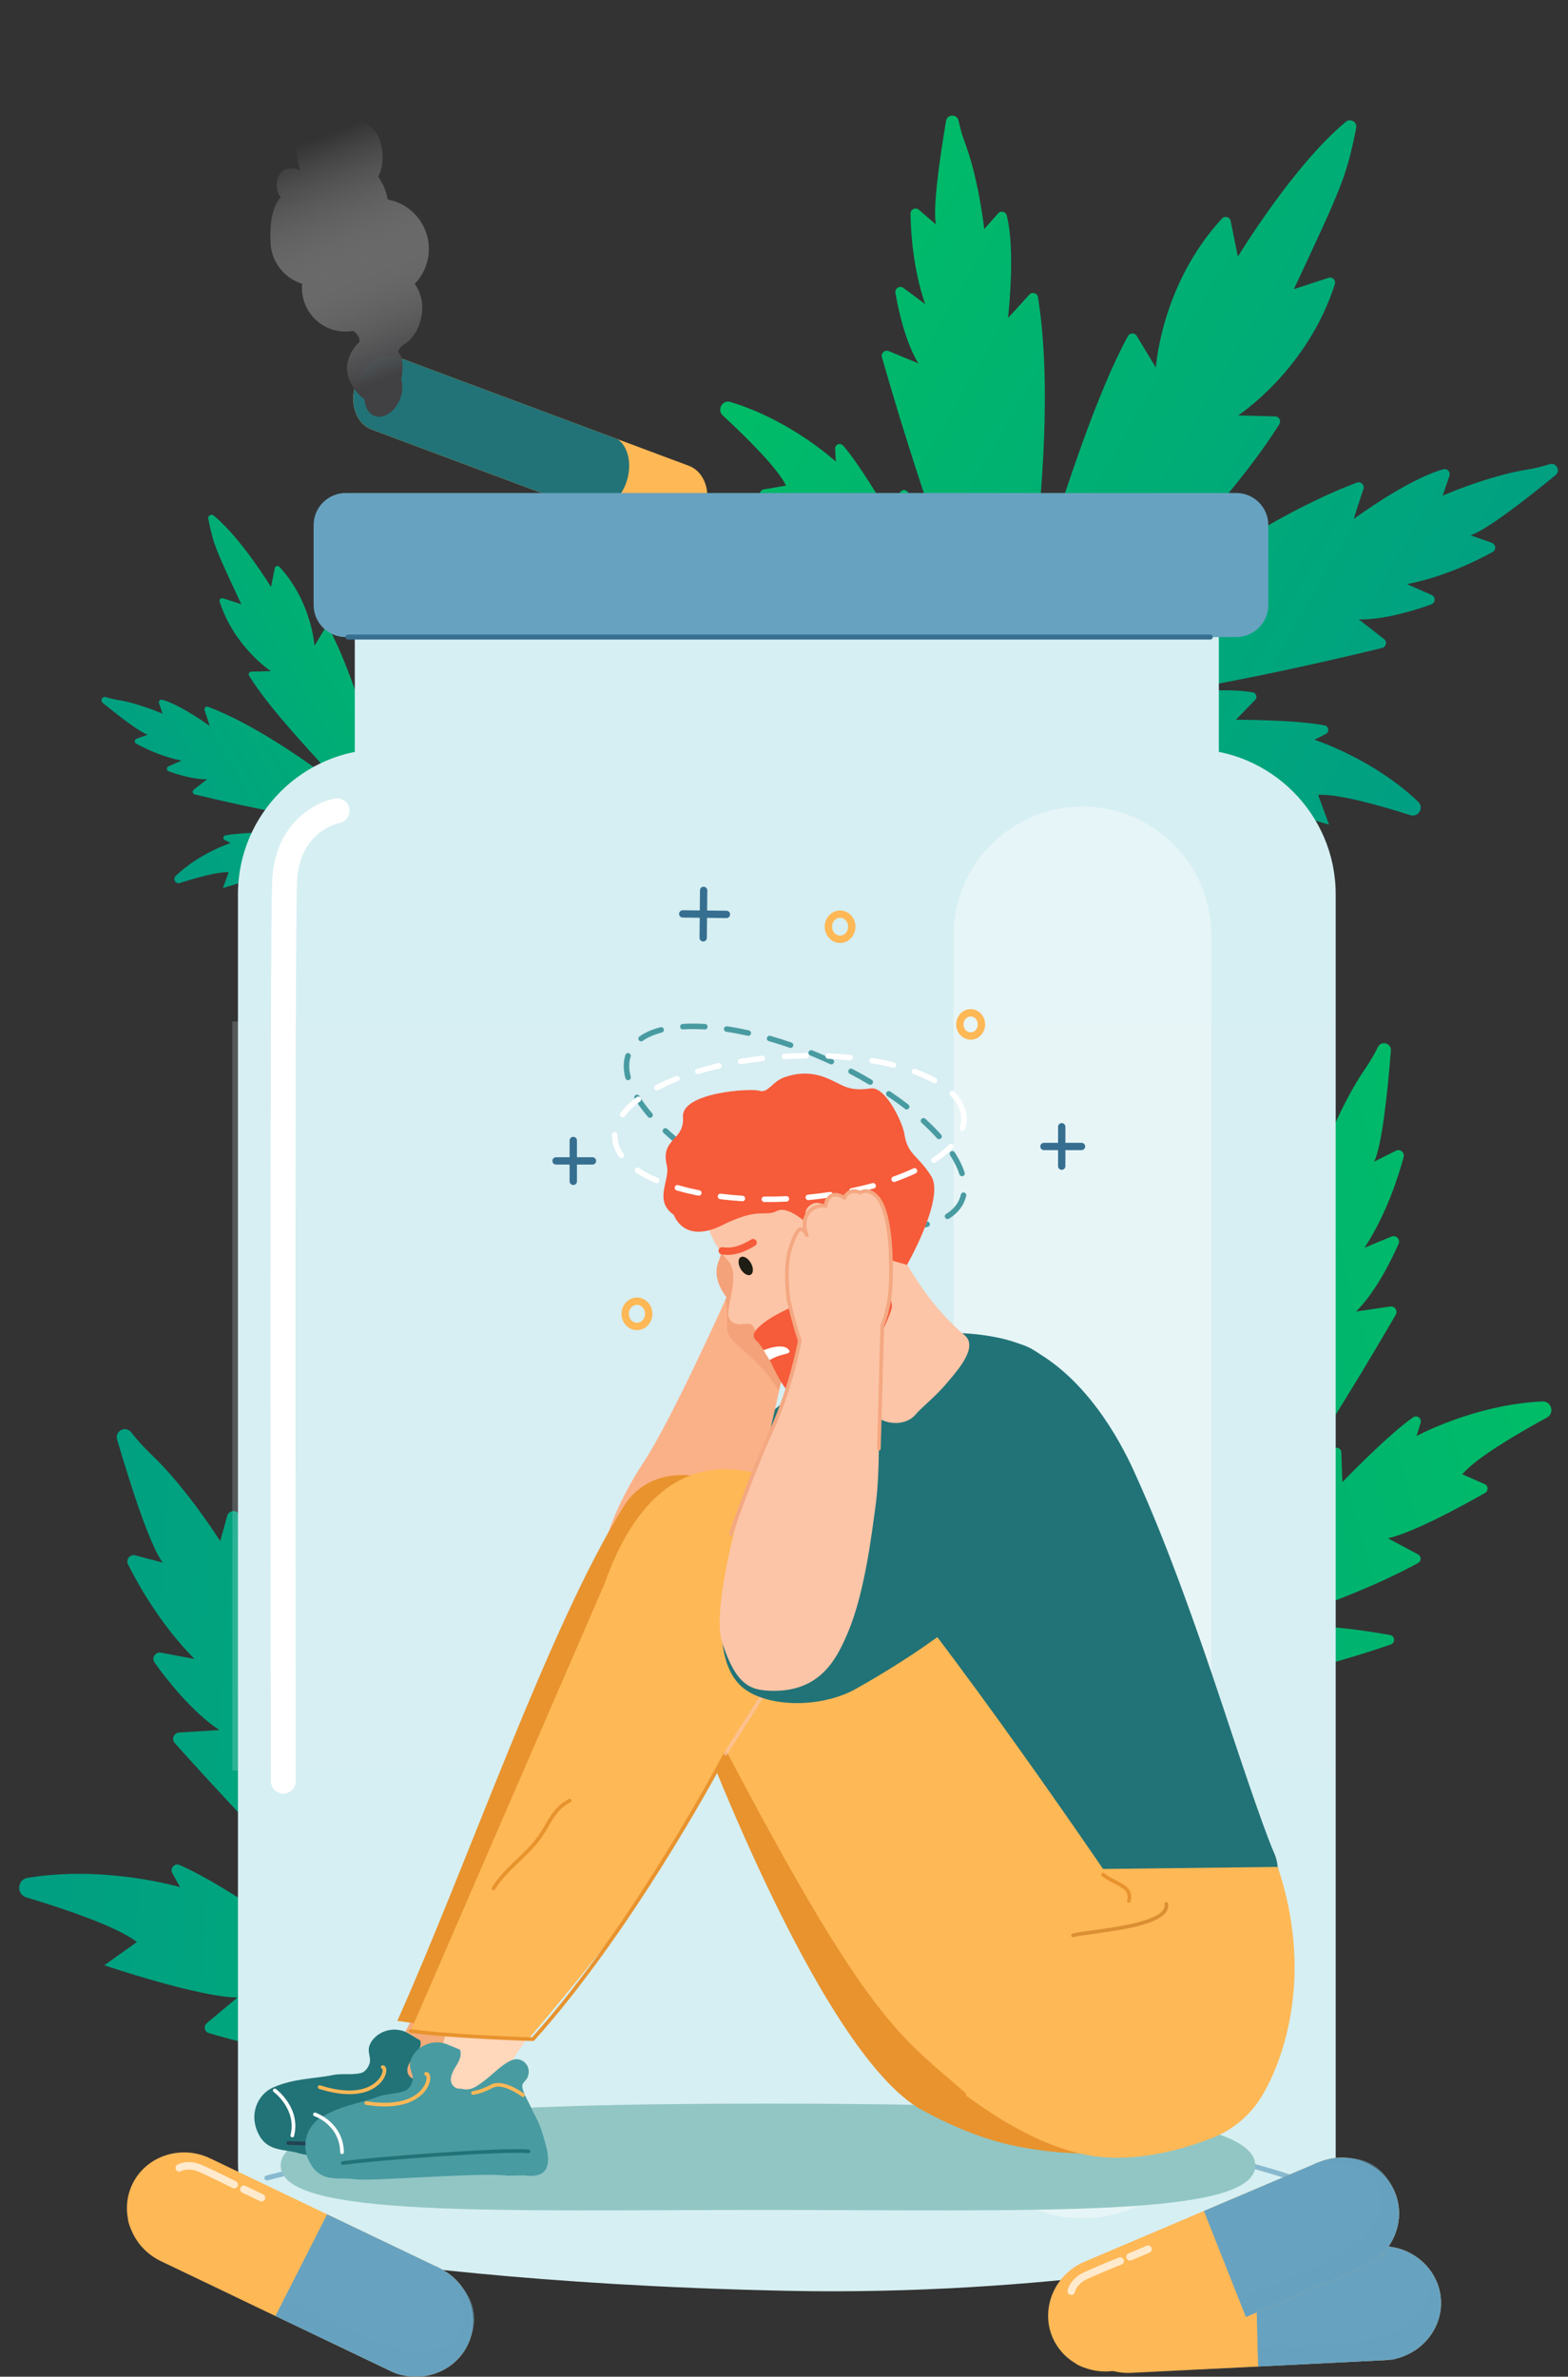 <?xml version="1.0" encoding="utf-8"?>
<!-- Generator: Adobe Illustrator 16.0.0, SVG Export Plug-In . SVG Version: 6.00 Build 0)  -->
<!DOCTYPE svg PUBLIC "-//W3C//DTD SVG 1.1//EN" "http://www.w3.org/Graphics/SVG/1.1/DTD/svg11.dtd">
<svg version="1.1" id="Calque_1" xmlns="http://www.w3.org/2000/svg" xmlns:xlink="http://www.w3.org/1999/xlink" x="0px" y="0px"
	 width="600px" height="909px" viewBox="0 0 600 909" enable-background="new 0 0 600 909" xml:space="preserve">
<rect x="0" y="0" width="600" height="909" fill="#333333" stroke="none"/>
<g>
	<g>
		<path fill="#FEB856" d="M136.31,146.369c-1.333,3.574-1.503,7.366-0.477,10.679c1.099,3.548,3.417,6.141,6.527,7.302
			l110.841,41.364c1.127,0.42,2.292,0.621,3.462,0.621c5.242,0.001,10.566-4.02,12.89-10.241c1.333-3.574,1.502-7.366,0.477-10.678
			c-1.099-3.548-3.418-6.141-6.528-7.301l-26.199-9.777l0,0l-84.643-31.586c-3.11-1.161-6.561-0.72-9.715,1.239
			C140,139.819,137.643,142.794,136.31,146.369z"/>
		<path fill="#227377" d="M135.833,157.047c-1.026-3.313-0.856-7.104,0.477-10.679s3.69-6.55,6.635-8.38
			c3.154-1.959,6.605-2.4,9.715-1.239l83.674,31.225c4.232,2.905,5.716,10.151,3.168,16.978c-2.463,6.602-8.032,11.031-13.01,10.793
			l-84.132-31.396C139.25,163.188,136.931,160.595,135.833,157.047z"/>
		<path fill="#414042" d="M139.882,155.053c0.621,2.008,1.845,3.443,3.446,4.04c3.487,1.301,7.977-1.735,9.804-6.632
			c0.942-2.524,1.079-5.151,0.384-7.394c-0.622-2.007-1.847-3.442-3.446-4.04c-0.549-0.205-1.129-0.306-1.727-0.306
			c-1.144,0-2.351,0.372-3.524,1.101c-1.994,1.239-3.612,3.313-4.554,5.837C139.324,150.185,139.188,152.81,139.882,155.053z"/>
		
			<linearGradient id="SVGID_1_" gradientUnits="userSpaceOnUse" x1="80.725" y1="142.831" x2="115.212" y2="53.89" gradientTransform="matrix(-1 0 0 1 233.664 0)">
			<stop  offset="0" style="stop-color:#414042"/>
			<stop  offset="1" style="stop-color:#FFFFFF;stop-opacity:0"/>
		</linearGradient>
		<path fill="url(#SVGID_1_)" d="M107.477,75.481c-1.778-1.94-2.424-6.466,0-9.376c2.425-2.91,7.437-1.132,7.437-1.132
			s-6.305-15.843,7.76-20.854c12.431-4.43,19.91,4.844,21.479,7.058c0.118,0.139,0.224,0.292,0.312,0.461
			c0.183,0.349,4.16,8.137,0.234,16.005c1.872,2.506,3.143,5.467,3.618,8.651c0.385,0.07,0.766,0.15,1.14,0.242
			c10.298,2.525,16.623,12.958,14.098,23.256c-0.826,3.366-2.49,6.367-4.865,8.803c2.594,3.631,3.547,8.274,2.502,12.675
			c-0.185,1.12-1.522,7.878-7.342,10.94c-3.417,3.867,0.228,0.936,0.185,8.096c-0.081,13.692-10.669,18.914-18.267,8.73
			c-7.599-10.185,1.769-18.224,1.769-18.224c0.146-2.388-1.526-3.694-2.458-4.232c-0.95,0.166-1.91,0.25-2.865,0.25
			c-9.187,0-16.661-7.475-16.661-16.662c0-0.547,0.035-1.093,0.088-1.638c-7.016-2.147-12.135-8.683-12.135-16.393
			C102.93,78.89,107.477,75.481,107.477,75.481z"/>
	</g>
	<g>
		
			<linearGradient id="SVGID_2_" gradientUnits="userSpaceOnUse" x1="271.649" y1="151.233" x2="580.685" y2="151.233" gradientTransform="matrix(0.865 0.502 -0.502 0.865 154.778 -176.942)">
			<stop  offset="0" style="stop-color:#00BC67"/>
			<stop  offset="1" style="stop-color:#009E83"/>
		</linearGradient>
		<path fill="url(#SVGID_2_)" d="M542.695,306.668c-17.404-16.62-39.755-23.738-39.755-23.738l4.368-2.199
			c1.475-0.743,1.191-2.942-0.429-3.265c-11.092-2.219-33.966-2.191-33.966-2.191l7.363-7.559c0.98-1.007,0.435-2.707-0.951-2.938
			c-10.082-1.688-26.11-0.316-41.276,1.562c38.54-5.944,78.49-15.488,90.835-18.528c1.569-0.386,1.997-2.413,0.722-3.404
			l-9.662-7.507c9.764,0.204,21.507-3.488,27.749-5.754c1.644-0.597,1.72-2.891,0.118-3.594l-9.461-4.15
			c14.201-2.715,26.828-8.98,32.794-12.281c1.461-0.808,1.278-2.961-0.295-3.519l-8.11-2.874
			c6.053-1.984,21.084-13.659,32.484-22.978c2.06-1.685,0.29-5.008-2.248-4.208c-2.718,0.855-5.69,1.6-8.851,2.108
			c-14.749,2.375-32.073,9.897-32.073,9.897l2.589-7.561c0.497-1.458-0.826-2.907-2.313-2.504
			c-13.445,3.64-34.284,18.981-34.284,18.981c0.432-1.67,2.363-7.505,3.686-11.449c0.515-1.54-0.984-2.999-2.506-2.428
			c-31.563,11.817-68.186,37.358-87.648,51.885c-1.458,1.089-3.231-0.875-1.996-2.213c21.17-22.961,46.773-50.737,59.96-72.035
			c0.787-1.275-0.094-2.924-1.592-2.964l-14.178-0.369c0,0,26.513-17.251,37.016-50.222c0.477-1.498-0.964-2.903-2.456-2.411
			l-13.22,4.348c18.418-39.424,20.091-42.907,23.839-61.677c0.448-2.25-2.173-3.822-3.94-2.361
			c-20.109,16.622-41.327,51.588-41.327,51.588l-2.768-13.637c-0.314-1.542-2.247-2.096-3.314-0.939
			c-23.438,25.454-25.293,57.03-25.293,57.03l-7.344-12.134c-0.777-1.283-2.646-1.231-3.362,0.084
			c-12.093,22.196-23.613,58.261-33.197,88.035c-0.557,1.73-3.135,1.164-2.911-0.641c2.979-24.008,7.093-68.803,1.694-102.27
			c-0.259-1.603-2.268-2.184-3.351-0.973c-2.772,3.102-6.884,7.671-8.122,8.872c0,0,3.007-25.703-0.49-39.186
			c-0.386-1.491-2.3-1.923-3.32-0.769l-5.286,5.994c0,0-2.046-18.776-7.289-32.765c-1.125-2.997-1.949-5.947-2.552-8.733
			c-0.563-2.602-4.326-2.492-4.768,0.132c-2.451,14.521-5.149,33.36-3.874,39.601l-6.515-5.622
			c-1.264-1.091-3.225-0.183-3.202,1.486c0.087,6.818,0.898,20.89,5.575,34.574l-8.292-6.165c-1.402-1.042-3.359,0.158-3.064,1.883
			c1.122,6.546,3.732,18.575,8.744,26.955l-11.306-4.676c-1.493-0.617-3.042,0.759-2.6,2.314
			c3.472,12.229,14.97,51.663,28.894,88.087c-5.881-14.105-12.627-28.708-19.087-36.631c-0.887-1.088-2.635-0.723-3.023,0.628
			l-2.92,10.14c0,0-11.305-19.883-18.727-28.42c-1.083-1.247-3.135-0.406-3.048,1.246l0.253,4.883c0,0-17.255-15.892-40.313-22.778
			c-3.084-0.923-5.297,2.971-2.928,5.154c8.532,7.868,20.835,19.904,24.208,26.821l-8.56,1.442
			c-1.413,0.237-1.954,1.981-0.922,2.973c5.934,5.689,21.092,19.826,29.507,24.033l-11.738,2.915
			c-1.341,0.333-1.783,2.016-0.776,2.961c4.889,4.581,17.881,15.927,40.81,30.457c1.292,0.82,0.414,2.827-1.06,2.41
			c-9.568-2.701-21.716-4.649-36.332-5.675c-1.789-0.125-2.574,2.211-1.076,3.195c11.485,7.529,39.601,24.866,64.293,31.426
			l8.802,4.943c17.897,18.375,47.231,34.401,59.554,40.696c1.594,0.814,3.233-1.027,2.238-2.518
			c-8.129-12.191-15.839-21.778-22.925-28.752c-1.093-1.075,0.218-2.831,1.569-2.114c23.979,12.723,40.271,18.39,46.672,20.367
			c1.319,0.408,2.563-0.811,2.188-2.141l-3.282-11.642c9.874,6.598,38.808,14.691,38.808,14.691l-4.174-11.384
			c7.68-0.493,24.228,4.231,35.29,7.748C542.736,312.742,545.025,308.892,542.695,306.668z"/>
		<path fill="#006A7E" d="M351.851,332.196L351.851,332.196c-2.392-1.39-3.203-4.455-1.814-6.846l38.815-66.808
			c1.387-2.391,4.452-3.203,6.844-1.814l0,0c2.391,1.39,3.204,4.455,1.816,6.845l-38.815,66.809
			C357.308,332.773,354.242,333.585,351.851,332.196z"/>
	</g>
	<g>
		
			<linearGradient id="SVGID_3_" gradientUnits="userSpaceOnUse" x1="708.894" y1="-16.077" x2="872.634" y2="-16.077" gradientTransform="matrix(-0.864 0.503 0.503 0.864 809.246 -122.393)">
			<stop  offset="0" style="stop-color:#00BC67"/>
			<stop  offset="1" style="stop-color:#009E83"/>
		</linearGradient>
		<path fill="url(#SVGID_3_)" d="M67.217,335.015c9.215-8.813,21.055-12.593,21.055-12.593l-2.315-1.163
			c-0.781-0.393-0.632-1.558,0.226-1.73c5.875-1.18,17.995-1.175,17.995-1.175l-3.904-4.002c-0.52-0.533-0.231-1.433,0.503-1.557
			c5.341-0.898,13.834-0.178,21.871,0.811c-20.423-3.133-41.593-8.175-48.135-9.781c-0.832-0.204-1.059-1.277-0.384-1.803
			l5.116-3.981c-5.173,0.112-11.397-1.839-14.705-3.038c-0.871-0.316-0.913-1.532-0.064-1.904l5.011-2.204
			c-7.525-1.433-14.218-4.747-17.38-6.493c-0.774-0.428-0.678-1.569,0.155-1.865l4.296-1.525
			c-3.208-1.048-11.176-7.229-17.221-12.162c-1.091-0.892-0.155-2.653,1.19-2.23c1.44,0.452,3.015,0.845,4.689,1.114
			c7.816,1.252,16.998,5.231,16.998,5.231l-1.375-4.006c-0.264-0.772,0.437-1.54,1.225-1.328
			c7.125,1.923,18.172,10.043,18.172,10.043c-0.229-0.884-1.255-3.976-1.958-6.064c-0.273-0.816,0.521-1.589,1.327-1.288
			c16.728,6.249,36.143,19.767,46.461,27.456c0.772,0.577,1.711-0.464,1.057-1.173c-11.226-12.157-24.802-26.864-31.798-38.143
			c-0.417-0.675,0.048-1.549,0.843-1.571l7.511-0.201c0,0-14.054-9.13-19.632-26.595c-0.253-0.793,0.509-1.538,1.301-1.278
			l7.006,2.298c-9.774-20.881-10.662-22.726-12.655-32.669c-0.238-1.191,1.15-2.026,2.087-1.252
			c10.661,8.799,21.917,27.317,21.917,27.317l1.461-7.227c0.166-0.816,1.189-1.111,1.755-0.499
			c12.429,13.477,13.424,30.207,13.424,30.207l3.886-6.432c0.412-0.68,1.401-0.654,1.782,0.043
			c6.416,11.756,12.534,30.86,17.624,46.631c0.296,0.917,1.662,0.615,1.542-0.341c-1.587-12.719-3.785-36.452-0.938-54.186
			c0.136-0.85,1.2-1.159,1.774-0.518c1.471,1.643,3.651,4.062,4.307,4.698c0,0-1.604-13.617,0.244-20.763
			c0.204-0.79,1.218-1.02,1.759-0.408l2.803,3.174c0,0,1.077-9.949,3.85-17.364c0.594-1.588,1.031-3.151,1.348-4.628
			c0.298-1.378,2.292-1.322,2.526,0.068c1.305,7.693,2.742,17.674,2.068,20.981l3.45-2.981c0.668-0.579,1.707-0.099,1.696,0.786
			c-0.042,3.612-0.467,11.068-2.94,18.321l4.391-3.27c0.743-0.552,1.78,0.083,1.624,0.996c-0.592,3.469-1.97,9.843-4.621,14.286
			l5.988-2.482c0.791-0.327,1.611,0.401,1.378,1.226c-1.835,6.481-7.912,27.379-15.274,46.684
			c3.11-7.476,6.678-15.217,10.097-19.417c0.47-0.577,1.397-0.383,1.603,0.333l1.552,5.371c0,0,5.981-10.54,9.911-15.066
			c0.573-0.661,1.661-0.215,1.615,0.659l-0.132,2.588c0,0,9.136-8.428,21.351-12.085c1.634-0.49,2.808,1.573,1.554,2.729
			c-4.517,4.172-11.032,10.554-12.816,14.22l4.536,0.761c0.749,0.125,1.037,1.049,0.489,1.575
			c-3.141,3.018-11.167,10.513-15.625,12.746l6.221,1.54c0.71,0.175,0.946,1.067,0.413,1.568c-2.588,2.429-9.468,8.445-21.61,16.153
			c-0.684,0.435-0.218,1.499,0.562,1.277c5.068-1.435,11.504-2.472,19.248-3.022c0.947-0.066,1.365,1.171,0.572,1.692
			c-6.083,3.994-20.972,13.191-34.053,16.676l-4.662,2.623c-9.475,9.743-25.011,18.246-31.538,21.586
			c-0.844,0.433-1.713-0.543-1.187-1.334c4.302-6.462,8.383-11.544,12.135-15.243c0.579-0.569-0.117-1.5-0.833-1.119
			c-12.7,6.75-21.33,9.76-24.72,10.81c-0.7,0.216-1.358-0.428-1.16-1.133l1.734-6.17c-5.229,3.5-20.557,7.8-20.557,7.8l2.207-6.034
			c-4.069-0.258-12.835,2.251-18.695,4.119C67.198,338.233,65.983,336.194,67.217,335.015z"/>
		<path fill="#006A7E" d="M168.345,348.465L168.345,348.465c1.267-0.737,1.696-2.361,0.958-3.626l-20.592-35.384
			c-0.736-1.266-2.36-1.695-3.626-0.958l0,0c-1.267,0.738-1.697,2.361-0.96,3.628l20.592,35.383
			C165.454,348.773,167.078,349.203,168.345,348.465z"/>
	</g>
	<g>
		
			<linearGradient id="SVGID_4_" gradientUnits="userSpaceOnUse" x1="691.592" y1="262.264" x2="1081.842" y2="262.264" gradientTransform="matrix(-0.997 -0.073 -0.073 0.997 1112.436 444.916)">
			<stop  offset="0" style="stop-color:#00BC67"/>
			<stop  offset="1" style="stop-color:#009E83"/>
		</linearGradient>
		<path fill="url(#SVGID_4_)" d="M10.554,718.209c29.988-4.922,58.36,3.586,58.36,3.586l-2.988-5.404
			c-1.006-1.826,0.855-3.918,2.775-3.098c13.143,5.59,36.971,21.918,36.971,21.918l-2.29-13.129
			c-0.305-1.746,1.478-3.129,3.086-2.383c11.712,5.426,27.443,18.277,41.919,31.043c-35.946-33.66-70.791-72.082-81.495-84.049
			c-1.36-1.518-0.363-3.938,1.674-4.063l15.421-0.938c-10.321-6.75-19.935-18.965-24.827-25.773
			c-1.288-1.795,0.266-4.244,2.438-3.832l12.822,2.414c-12.872-12.949-21.571-28.479-25.438-36.17
			c-0.947-1.885,0.779-3.998,2.815-3.461l10.502,2.783c-4.895-6.381-12.246-29.264-17.49-47.104
			c-0.946-3.225,3.267-5.426,5.343-2.785c2.224,2.828,4.792,5.723,7.726,8.504c13.683,12.986,26.382,33.176,26.382,33.176
			l2.689-9.729c0.521-1.873,2.935-2.441,4.197-0.961c11.423,13.375,22.213,44.219,22.213,44.219c0.74-2.047,2.885-9.51,4.318-14.561
			c0.562-1.973,3.162-2.424,4.342-0.746c24.485,34.813,44.461,87.537,54.402,116.549c0.742,2.176,3.99,1.395,3.656-0.885
			c-5.707-39.021-12.601-86.223-11.175-117.822c0.087-1.891,2.182-2.982,3.772-1.957l15.042,9.721c0,0-15.346-36.877-2.8-78.734
			c0.572-1.902,3.074-2.34,4.281-0.766l10.681,13.953c8.895-54.223,9.633-59.047,19.1-81.287c1.137-2.664,4.991-2.434,5.792,0.346
			c9.118,31.66,6.32,83.236,6.32,83.236l12.604-12.248c1.425-1.381,3.834-0.582,4.123,1.387
			c6.296,43.236-14.271,77.475-14.271,77.475l16.303-7.414c1.724-0.783,3.634,0.6,3.445,2.482
			c-3.212,31.758-16.902,77.564-28.128,115.436c-0.652,2.199,2.438,3.447,3.491,1.406c14.005-27.154,41.637-76.785,71.114-107.824
			c1.411-1.488,3.917-0.662,4.187,1.371c0.68,5.209,1.71,12.904,2.145,15.039c0,0,15.18-28.938,28.436-40.504
			c1.465-1.277,3.769-0.367,4.009,1.566l1.239,10.016c0,0,15.515-18.115,30.949-28.963c3.308-2.324,6.268-4.809,8.884-7.287
			c2.44-2.309,6.286,0.484,4.876,3.535c-7.79,16.887-18.405,38.449-24.182,44.047l10.799-1.217c2.093-0.24,3.489,2.104,2.278,3.828
			c-4.948,7.047-15.822,21.137-30.45,32.07l13.037-0.52c2.203-0.082,3.387,2.561,1.853,4.146
			c-5.835,6.025-17.129,16.705-28.322,21.873l15.116,3.18c1.999,0.42,2.632,2.959,1.062,4.268
			c-12.335,10.273-52.422,43.189-92.896,71.24c16.183-10.514,33.623-20.932,46.001-24.588c1.702-0.506,3.264,1.127,2.705,2.811
			l-4.181,12.65c0,0,25.953-12.672,39.776-16.283c2.017-0.525,3.558,1.813,2.288,3.473l-3.744,4.912c0,0,29.315-4.273,58.262,4.977
			c3.873,1.238,3.403,6.875-0.623,7.459c-14.5,2.127-35.904,5.906-44.348,10.711l7.895,7.602c1.304,1.256,0.626,3.461-1.16,3.76
			c-10.238,1.703-36.114,5.639-47.887,4.025l10.161,11.404c1.159,1.305,0.422,3.373-1.3,3.641
			c-8.361,1.291-29.992,3.861-64.249,2.672c-1.932-0.064-2.449,2.652-0.613,3.266c11.898,4.002,25.951,10.629,41.92,19.975
			c1.951,1.146,1.107,4.139-1.155,4.096c-17.34-0.334-59.005-2.293-89.42-13.055l-12.698-1.117
			c-31.753,6.402-73.756,2.205-91.087-0.012c-2.242-0.289-2.638-3.377-0.538-4.223c17.162-6.916,32.029-11.418,44.388-13.637
			c1.906-0.342,1.792-3.111-0.129-3.324c-34.066-3.822-55.089-9.525-63.169-12.025c-1.667-0.518-2.096-2.672-0.756-3.793
			l11.719-9.795c-14.996-0.158-50.928-12.34-50.928-12.34l12.466-8.893c-7.655-5.988-28.273-12.857-42.312-17.074
			C6.183,724.512,6.539,718.871,10.554,718.209z"/>
	</g>
	<g>
		
			<linearGradient id="SVGID_5_" gradientUnits="userSpaceOnUse" x1="526.916" y1="115.439" x2="860.29" y2="115.439" gradientTransform="matrix(-0.961 0.276 0.276 0.961 1045.753 204.217)">
			<stop  offset="0" style="stop-color:#00BC67"/>
			<stop  offset="1" style="stop-color:#009E83"/>
		</linearGradient>
		<path fill="url(#SVGID_5_)" d="M274.616,626.652c22.586-12.801,47.841-14.359,47.841-14.359l-3.991-3.449
			c-1.347-1.168-0.472-3.395,1.31-3.303c12.188,0.6,36.108,6.652,36.108,6.652l-5.713-9.85c-0.759-1.309,0.261-2.945,1.77-2.82
			c10.992,0.891,27.396,6.547,42.771,12.504c-38.753-16.367-78.031-36.877-90.146-43.307c-1.539-0.814-1.453-3.049,0.143-3.75
			l12.084-5.307c-10.267-2.363-21.58-9.316-27.512-13.328c-1.562-1.059-1.041-3.482,0.823-3.793l10.991-1.85
			c-14.142-6.58-25.7-16.459-31.071-21.482c-1.316-1.232-0.556-3.436,1.234-3.605l9.24-0.871
			c-5.808-3.668-18.458-19.84-27.928-32.592c-1.711-2.307,1.016-5.314,3.46-3.811c2.617,1.609,5.53,3.172,8.703,4.535
			c14.804,6.369,30.944,18.801,30.944,18.801l-0.716-8.59c-0.135-1.656,1.631-2.824,3.079-2.012
			c13.107,7.35,30.865,28.887,30.865,28.887c-0.011-1.859-0.496-8.475-0.839-12.945c-0.133-1.748,1.82-2.877,3.262-1.881
			c29.906,20.676,61.488,57.041,78.024,77.359c1.236,1.525,3.609-0.061,2.669-1.789c-16.098-29.594-35.563-65.395-43.752-91.145
			c-0.487-1.543,0.869-3.035,2.448-2.682l14.928,3.35c0,0-23.191-25.029-25.496-62.288c-0.101-1.693,1.774-2.783,3.206-1.876
			l12.684,8.03c-8.883-46.092-9.716-50.177-8.693-70.799c0.125-2.472,3.281-3.426,4.745-1.434
			c16.657,22.687,29.645,64.855,29.645,64.855l6.487-13.539c0.734-1.528,2.9-1.6,3.714-0.107
			c17.815,32.799,11.438,66.318,11.438,66.318l10.879-10.758c1.15-1.137,3.089-0.592,3.494,0.973
			c6.805,26.406,9.355,67.168,11.54,100.84c0.127,1.955,2.973,2.043,3.214,0.096c3.209-25.902,10.701-73.846,25.166-107.432
			c0.69-1.609,2.943-1.688,3.761-0.137c2.083,3.975,5.181,9.84,6.159,11.422c0,0,3.624-27.679,10.833-40.864
			c0.797-1.458,2.913-1.407,3.678,0.071l3.95,7.663c0,0,7.087-19.103,16.256-32.355c1.965-2.84,3.604-5.706,4.969-8.465
			c1.275-2.571,5.183-1.467,4.953,1.395c-1.259,15.836-3.399,36.255-6.377,42.449l8.297-4.165c1.607-0.811,3.418,0.656,2.955,2.396
			c-1.884,7.11-6.438,21.615-14.938,34.699l10.297-4.266c1.743-0.717,3.472,1.053,2.71,2.777
			c-2.898,6.553-8.798,18.447-16.244,25.896l13.057-1.914c1.726-0.256,2.983,1.594,2.11,3.105
			c-6.854,11.879-29.268,50.102-53.428,84.539c9.868-13.207,20.771-26.707,29.612-33.293c1.217-0.91,2.951-0.063,2.999,1.453
			l0.385,11.375c0,0,17.062-17.822,27.076-24.799c1.462-1.016,3.387,0.402,2.859,2.107l-1.551,5.045
			c0,0,22.237-12.082,48.173-13.217c3.47-0.15,4.759,4.506,1.703,6.164c-10.995,5.986-27.037,15.336-32.386,21.682l8.572,3.762
			c1.416,0.621,1.523,2.59,0.181,3.357c-7.704,4.387-27.285,15.184-37.197,17.367l11.513,6.141c1.313,0.703,1.335,2.58,0.033,3.301
			c-6.322,3.506-22.9,11.951-50.713,21.115c-1.567,0.52-1.181,2.85,0.474,2.799c10.72-0.307,23.94,0.857,39.501,3.633
			c1.902,0.342,2.11,2.99,0.284,3.625c-14,4.852-47.976,15.584-75.535,15.939l-10.508,2.855
			c-23.563,14.508-58.472,23.547-73.02,26.887c-1.883,0.432-3.111-1.928-1.677-3.225c11.713-10.611,22.303-18.611,31.553-24.039
			c1.427-0.838,0.518-3.023-1.084-2.629c-28.437,6.998-46.972,8.635-54.188,9.016c-1.489,0.078-2.469-1.521-1.727-2.816
			l6.502-11.313c-12.068,4.301-44.469,5.148-44.469,5.148l7.366-10.811c-7.903-2.541-26.459-1.957-38.957-1.193
			C272.974,632.994,271.593,628.367,274.616,626.652z"/>
	</g>
	<g>
		<g>
			<g>
				<rect x="135.762" y="221.207" fill="#D6EFF2" width="330.629" height="73.473"/>
				<path fill="#D6EFF2" d="M480.262,861.574c0,0-79.174,16.668-179.186,14.584c-96.742-2.016-159.336-11.023-176.486-13.779
					c-3.947-0.637-7.841-1.572-11.574-3.002c-17.311-6.629-21.961-17.6-21.961-32.682V341.933c0-30.479,24.938-55.416,55.417-55.416
					H455.68c30.48,0,55.418,24.937,55.418,55.416v484.763C511.098,843.588,496.93,859.49,480.262,861.574z"/>
				<g>
					<path fill="#67A2C0" d="M473.07,243.658H132.264c-6.742,0-12.258-5.516-12.258-12.258v-30.59
						c0-6.741,5.516-12.257,12.258-12.257H473.07c6.742,0,12.258,5.516,12.258,12.257v30.59
						C485.328,238.142,479.813,243.658,473.07,243.658z"/>
					<g>
						<path fill="#376F90" d="M463.125,244.609H133.15c-0.526,0-0.952-0.427-0.952-0.953s0.426-0.951,0.952-0.951h329.975
							c0.525,0,0.953,0.425,0.953,0.951S463.65,244.609,463.125,244.609z"/>
					</g>
				</g>
				<rect x="88.902" y="390.685" opacity="0.2" fill="#DCEFF4" width="420.264" height="286.543"/>
				<g opacity="0.7">
					<path fill="#67A2C0" d="M494.473,833.941c-0.109,0-0.219-0.018-0.324-0.057c-0.689-0.246-69.936-24.803-183.707-24.803
						c-0.279,0-0.545,0-0.824,0c-114.33,0.119-206.326,24.58-207.241,24.826c-0.508,0.139-1.028-0.16-1.167-0.67
						c-0.137-0.508,0.164-1.029,0.671-1.166c0.919-0.248,93.142-24.775,207.735-24.895c0.271,0,0.555,0,0.826,0
						c114.15,0,183.664,24.668,184.355,24.918c0.494,0.18,0.748,0.723,0.568,1.219C495.227,833.703,494.859,833.941,494.473,833.941
						z"/>
				</g>
			</g>
			<g>
				<g>
					<path fill="#FEB856" d="M409.273,886.883c-0.298-5.988,1.967-11.555,5.851-15.705c3.884-4.152,9.386-6.887,15.575-7.195
						l97.082-4.844c12.377-0.619,23.002,8.682,23.598,20.65c0.301,5.986-1.966,11.553-5.85,15.703
						c-3.885,4.154-9.387,6.889-15.572,7.195l-97.084,4.846C420.498,908.152,409.871,898.852,409.273,886.883z"/>
					<path fill="#67A2C0" d="M481.413,905.109l-1.104-43.602l47.473-2.369c12.377-0.619,23.002,8.682,23.598,20.65
						c0.301,5.986-1.966,11.553-5.85,15.703c-3.885,4.154-9.387,6.889-15.572,7.195L481.413,905.109z"/>
					<path opacity="0.5" fill="#FEB856" d="M481.02,897.225c0,0-4.711,1.207-24.622,1.824c-1.023,0.031-24.54,0.299-42.322,0.381
						c0,0,4.19,6.473,17.305,7.092c13.116,0.621,50.033-1.412,50.033-1.412l-0.221-7.906L481.02,897.225z"/>
					<path opacity="0.5" fill="#67A2C0" d="M547.358,868.709c0,0,3.304,16.082-13.091,23.182c-15.293,6.621-53.012,5.33-53.012,5.33
						l0.157,7.889l51.678-2.576c0,0,12.487-2.705,16.991-14.365C550.082,888.168,554.498,878.238,547.358,868.709z"/>
					<g opacity="0.7">
						<path fill="#FFFFFF" d="M443.958,869.838c-0.09,0.02-0.18,0.031-0.273,0.031c-0.094,0.004-9.287,0.264-14.445,0.719
							c-4.243,0.389-5.873,2.887-5.94,2.99c-0.421,0.662-1.297,0.871-1.962,0.459c-0.667-0.412-0.881-1.277-0.474-1.947
							c0.091-0.158,2.399-3.838,8.123-4.344c5.246-0.465,14.238-0.721,14.62-0.73c0.787-0.021,1.444,0.6,1.467,1.387
							C445.091,869.1,444.61,869.691,443.958,869.838z"/>
					</g>
					<g opacity="0.7">
						<path fill="#FFFFFF" d="M455.521,869.26c-0.077,0.018-0.159,0.029-0.241,0.033l-7.494,0.373
							c-0.788,0.039-1.456-0.566-1.496-1.355c-0.041-0.789,0.584-1.467,1.354-1.496l7.494-0.373
							c0.787-0.041,1.457,0.564,1.496,1.354C456.67,868.5,456.188,869.111,455.521,869.26z"/>
					</g>
				</g>
				<g>
					<path fill="#FEB856" d="M402.733,893.91c-2.342-5.514-2.131-11.52,0.086-16.756c2.215-5.234,6.438-9.697,12.141-12.119
						l89.474-37.99c11.406-4.842,24.583,0.227,29.266,11.26c2.345,5.518,2.134,11.521-0.082,16.76
						c-2.216,5.232-6.438,9.695-12.142,12.119l-89.474,37.988C420.596,910.014,407.42,904.945,402.733,893.91z"/>
					<path fill="#67A2C0" d="M476.738,886.176l-16.058-40.553l43.753-18.578c11.406-4.842,24.583,0.227,29.266,11.26
						c2.345,5.518,2.134,11.521-0.082,16.76c-2.216,5.232-6.438,9.695-12.142,12.119L476.738,886.176z"/>
					<path opacity="0.5" fill="#FEB856" d="M473.652,878.91c0,0-4.007,2.756-22.488,10.193c-0.949,0.383-22.935,8.732-39.601,14.938
						c0,0,6.164,4.631,18.69,0.695c12.525-3.936,46.484-18.561,46.484-18.561l-2.932-7.346L473.652,878.91z"/>
					<path opacity="0.5" fill="#67A2C0" d="M502.585,827.584c0,0,14.505-2.398,21.129,3.998c1.405,1.357,5.595,4.91,5.069,10.924
						c-0.358,4.109-2.379,8.678-6.979,13.053c-12.077,11.484-47.934,23.268-47.934,23.268l2.868,7.35l47.624-20.221
						c0,0,10.793-6.84,11.003-19.338C535.365,846.617,534.22,817.078,502.585,827.584z"/>
					<g opacity="0.7">
						<path fill="#FFFFFF" d="M409.92,877.727c-0.096,0-0.191-0.01-0.285-0.029c-0.768-0.156-1.267-0.895-1.117-1.662
							c0.035-0.18,0.912-4.42,6.131-6.879c4.765-2.242,13.119-5.578,13.473-5.719c0.736-0.297,1.563,0.064,1.855,0.795
							c0.295,0.732-0.063,1.563-0.795,1.855c-0.088,0.035-8.63,3.447-13.318,5.654c-3.85,1.813-4.52,4.729-4.546,4.852
							C411.174,877.262,410.578,877.727,409.92,877.727z"/>
					</g>
					<g opacity="0.7">
						<path fill="#FFFFFF" d="M432.4,864.598c-0.555,0-1.084-0.324-1.314-0.869c-0.309-0.725,0.03-1.563,0.757-1.873l6.906-2.932
							c0.728-0.307,1.564,0.029,1.872,0.756c0.309,0.727-0.029,1.564-0.757,1.871l-6.907,2.936
							C432.776,864.561,432.586,864.598,432.4,864.598z"/>
					</g>
				</g>
				<g>
					<path fill="#FEB856" d="M50.624,835.416c2.587-5.406,7.229-9.225,12.62-11.027c5.391-1.803,11.531-1.59,17.122,1.084
						l87.692,41.934c11.179,5.346,16.099,18.58,10.928,29.395c-2.586,5.406-7.228,9.225-12.62,11.027
						c-5.39,1.803-11.531,1.59-17.121-1.084l-87.692-41.934C50.375,859.465,45.453,846.23,50.624,835.416z"/>
					<path fill="#67A2C0" d="M105.399,885.779l19.777-38.877l42.881,20.504c11.179,5.346,16.099,18.58,10.928,29.395
						c-2.586,5.406-7.228,9.225-12.62,11.027c-5.39,1.803-11.531,1.59-17.121-1.084L105.399,885.779z"/>
					<path opacity="0.5" fill="#FEB856" d="M108.806,878.654c0,0-4.72-1.18-22.526-10.111c-0.916-0.459-21.725-11.416-37.403-19.805
						c0,0,0.605,7.686,11.846,14.475c11.239,6.785,44.676,22.566,44.676,22.566l3.567-7.061L108.806,878.654z"/>
					<path opacity="0.5" fill="#67A2C0" d="M166.431,866.379c0,0,11.396,9.285,10.985,18.486c-0.086,1.949,0.022,7.443-4.835,11.031
						c-3.316,2.449-8.079,3.957-14.404,3.404c-16.602-1.455-49.162-20.539-49.162-20.539l-3.615,7.018l46.677,22.32
						c0,0,12.27,3.564,21.78-4.547C173.856,903.553,195.242,883.141,166.431,866.379z"/>
					<g opacity="0.7">
						<path fill="#FFFFFF" d="M67.514,830.092c-0.063-0.07-0.119-0.148-0.166-0.232c-0.391-0.68-0.168-1.541,0.505-1.938
							c0.159-0.092,3.918-2.242,9.213,0.045c4.836,2.088,12.867,6.143,13.206,6.314c0.709,0.357,0.986,1.217,0.631,1.916
							c-0.354,0.707-1.214,0.986-1.917,0.633c-0.083-0.045-8.295-4.189-13.052-6.242c-3.906-1.688-6.535-0.26-6.646-0.199
							C68.692,830.725,67.95,830.586,67.514,830.092z"/>
					</g>
					<g opacity="0.7">
						<path fill="#FFFFFF" d="M92.234,838.256c-0.368-0.416-0.474-1.025-0.218-1.559c0.339-0.711,1.191-1.014,1.903-0.674
							l6.771,3.238c0.711,0.344,1.012,1.191,0.671,1.902c-0.34,0.713-1.192,1.014-1.904,0.674l-6.771-3.236
							C92.509,838.516,92.356,838.396,92.234,838.256z"/>
					</g>
				</g>
			</g>
			<g>
				<g>
					<path fill="#FFFFFF" d="M108.417,685.992c-2.625,0-4.754-2.127-4.759-4.75c-0.019-13.1-0.478-321.046,0.494-344.392
						c0.901-21.612,16.091-30.006,23.997-31.424c2.576-0.471,5.06,1.256,5.523,3.843c0.462,2.576-1.242,5.039-3.81,5.518
						c-0.674,0.133-15.401,3.265-16.201,22.46c-0.964,23.141-0.49,340.772-0.486,343.979c0.004,2.629-2.122,4.762-4.75,4.766
						C108.422,685.992,108.419,685.992,108.417,685.992z"/>
				</g>
				<path opacity="0.4" fill="#FFFFFF" d="M414.193,848.422c-27.246,0-49.333-22.086-49.333-49.334V357.822
					c0-27.248,22.087-49.334,49.333-49.334c27.245,0,49.334,22.087,49.334,49.334v441.266
					C463.527,826.336,441.438,848.422,414.193,848.422z"/>
			</g>
			<path fill="#91C6C4" d="M480.35,828.24c0,20.031-84.868,16.986-187.856,16.986c-102.991,0-185.103,3.045-185.103-16.986
				s83.491-23.674,186.481-23.674C396.859,804.566,480.35,808.209,480.35,828.24z"/>
			<g>
				<g>
					<path fill="#227377" d="M343.39,565.42c24.37-31.256,2.938-66.207-45.048-27.938c-5.174,4.127-7.837,7.701-7.837,7.701
						c-17.424,11.293-46.827,34.061-52.805,39.158c-1.716,0.588-3.979,2.109-4.276,9.641c-0.003,0.057-2.088,3.939-2.092,3.998
						c-0.667,20.365,16.104,30.543,35.383,24.543c20.147-6.268,43.876-22.766,43.876-22.766
						C328.316,590.016,335.243,575.869,343.39,565.42z"/>
					<g>
						<path fill="#FCC5A7" d="M295.882,504.527c0,0,3.662,0.166,9.137-8.451c6.523-10.264,11.566-19.082,7.357-28.479
							c-4.126-9.207-8.117-12.563-8.117-12.563s-4.967-4.394-2.538,1.323c0,0-1.721-4.784-5.554-6.492
							c-3.833-1.71-1.211,2.206-1.211,2.206s-1.505-3.009-6.18-2.776c-2.941,0.146-1.374,2.368-1.374,2.368
							s-3.326-3.128-6.044-2.115c-2.717,1.014,1.961,4.715,5.96,10.76c4,6.045,3.475,13.816-0.514,18.865
							C282.812,484.221,295.882,504.527,295.882,504.527z"/>
						<path fill="#FCC5A7" d="M294.341,485.416c-0.426,3.25-2.166,6.418-4.106,9.111c-3.08,4.293-6.757,7.291-6.757,7.291
							s-2.881-2.215-5.448-5.605c-2.708-3.621-5.048-8.529-3.136-13.492c0.997-2.607,1.826-5.326,2.452-8.045
							c1.711-7.236,2.082-14.388,1.112-18.873c-0.712-3.366,0.571-5.497,2.14-5.581c1.283-0.112,2.738,1.208,3.421,4.319
							c0.143,0.699,0.286,1.317,0.428,1.851c1.198,4.768,2.083,4.457,5.617,13.316c0.03,0.086,0.088,0.199,0.114,0.311
							c2.196,5.553,3.566,7.121,4.191,8.777c0.172,0.504,0.315,1.01,0.343,1.656C294.797,481.545,294.654,483.002,294.341,485.416z"
							/>
					</g>
					<path fill="#FBB188" d="M304.664,496.602c0.03,2.416-2.166,14.754-5.445,30.146c-0.115,0.703-0.285,1.402-0.427,2.104
						c-4.737,22.07-11.437,49.551-16.656,63.234c-2.822,7.461-8.698,25.154-19.591,28.744c-20.247,6.703-34.333-9.732-30.684-31.127
						c0.599-3.533,4.877-15.957,14.514-30.596c8.298-12.645,22.273-42.316,31.169-61.859c0.172-0.365,0.343-0.701,0.485-1.035
						c4.678-10.293,7.841-17.527,7.841-17.527c0.23-0.365,0.57-0.646,1.027-0.842c0.285-0.141,0.599-0.225,0.969-0.279
						c1.685-0.281,4.05,0.166,6.501,1.232c6.276,2.664,13.12,9.225,10.07,17.441C304.579,496.07,304.637,496.213,304.664,496.602z"
						/>
					<path fill="#F3A279" d="M299.219,526.748c0,1.402-0.142,2.16-0.427,2.104c-0.089-0.029-0.729,3.084-0.843,2.918
						c-9.039-14.08-17.638-16.994-19.52-22.211c-0.685-1.904,0.313-7.934-0.885-12.311c0.172-0.365,0.343-0.701,0.485-1.035
						c-2.708-3.621-5.048-8.529-3.136-13.492c0.997-2.607,1.826-5.326,2.452-8.045l9.553,3.168l0.684,0.223l7.13,2.387
						c0.03,0,1.511,11.693,2.797,23.58C298.506,513.316,299.333,522.682,299.219,526.748z"/>
				</g>
				<g>
					<g>
						<path fill="#F4AB78" d="M179.155,785.242c-4.471-5.285-3.24-13.102,2.281-17.131c2.237-1.635-4.857-6.443-4.982-8.752
							c-11.411,0.604-0.413-7.486-11.824-6.885c0.549,10.977-16.435,32.076-15.887,43.051c0.043,0.848,0.137,1.805,0.779,2.332
							c0.455,0.375,1.076,0.43,1.656,0.445c5.552,0.135,10.975-1.896,16.293-3.072c1.552-0.426,3.103-0.855,4.657-1.283
							c1.975-0.559,4.125-0.949,5.846-2.172C179.994,790.342,183.27,790.105,179.155,785.242z"/>
						<path fill="#227377" d="M188.566,821.262c0.824,7.637-2.561,11.949-9.65,9.814c-9.323-0.133-58.786-5.715-64.621-7.559
							c-5.122-1.615-11.625-0.451-15.105-6.834c-4.346-7.975-0.496-15.803,5.415-18.348c8.229-3.543,15.535-3.201,22.649-4.688
							c3.593-0.754,7.386,0.086,10.95-0.801c1.724-0.43,3.358-2.91,3.392-4.76c0.024-1.381-0.532-2.727-0.505-4.105
							c0.031-1.621,0.872-3.123,1.938-4.301c3.248-3.576,8.891-4.479,13.04-2.078c1.596,0.926,1.596,0.926,4.749,2.805
							c0.654,2.264-0.961,4.486-2.449,6.262c-1.487,1.773-3.059,4.055-2.313,6.291c0.452,1.357,1.808,2.334,3.186,2.297
							c3.485,1.584,5.832,0.213,9.196-1.609c3.365-1.824,6.389-4.332,9.922-5.762c1.018-0.412,2.099-0.736,3.189-0.654
							c1.787,0.135,3.447,1.453,4.048,3.215c0.601,1.762,0.107,3.867-1.202,5.139c-0.517,0.498-1.152,0.887-1.534,1.508
							c-1.037,1.688,1.443,7.117,1.955,9.059C186.078,810.941,187.09,807.584,188.566,821.262z"/>
						<g>
							<path fill="#224354" d="M181.329,826.414c-0.05,0-0.104-0.004-0.156-0.018c-10.595-2.42-57.913-5.889-70.835-6.055
								c-0.385-0.004-0.698-0.324-0.691-0.711c0.005-0.385,0.317-0.689,0.701-0.689c12.97,0.166,60.478,3.652,71.137,6.09
								c0.378,0.088,0.613,0.461,0.528,0.84C181.939,826.195,181.65,826.414,181.329,826.414z"/>
						</g>
						<g>
							<path fill="#FEB856" d="M133.684,800.947c-3.13,0-6.949-0.561-11.583-2.025c-0.37-0.117-0.574-0.51-0.458-0.877
								c0.117-0.371,0.513-0.578,0.879-0.463c17.368,5.498,22.438-2.072,23.275-3.646c0.795-1.486,0.68-2.523,0.501-2.66
								c-0.376-0.088-0.607-0.461-0.523-0.838c0.086-0.375,0.477-0.604,0.845-0.527c0.532,0.121,0.936,0.543,1.107,1.154
								c0.382,1.363-0.369,3.846-2.541,5.945C143.402,798.734,139.903,800.947,133.684,800.947z"/>
						</g>
						<g>
							<path fill="#FEB856" d="M163.823,801.887c-0.276,0-0.538-0.164-0.648-0.434c-0.148-0.359,0.023-0.768,0.381-0.916
								c7.319-3.023,16.171-3.033,16.507-3.027c0.386,0,0.7,0.316,0.698,0.705c-0.001,0.385-0.315,0.699-0.701,0.699
								c-0.203,0-8.961,0.025-15.971,2.918C164.001,801.869,163.91,801.887,163.823,801.887z"/>
						</g>
						<g>
							<path fill="#FFFFFF" d="M111.854,817.463c-0.057,0-0.112-0.006-0.17-0.021c-0.375-0.092-0.603-0.475-0.511-0.848
								c2.47-9.891-6.364-16.449-6.455-16.516c-0.312-0.227-0.381-0.664-0.154-0.977c0.226-0.311,0.663-0.385,0.977-0.156
								c0.097,0.068,9.694,7.164,6.993,17.986C112.455,817.252,112.168,817.463,111.854,817.463z"/>
						</g>
					</g>
					<g>
						<g>
							<path fill="#E8932E" d="M428.202,721.801c0,0,2.899,4.637,7.385,11.479c12.734,19.385,24.012,72.676,32.444,73.564
								c0,0-21.693,23.857-75.389,14.709c-6.188-1.051-19.854-3.67-39.701-14.457c-40.175-21.848-89.065-155.77-89.065-155.77
								s2.407,20.279-38.187,76.846c-21.14,29.459-31.508,50.857-31.508,50.857l-42.128-6.127
								c27.427-61.395,58.15-151.207,86.559-196.678c11.349-18.166,35.47-13.072,49.637-2.879
								c2.852,2.053,99.912,135.266,107.125,132.115C424.038,692.941,418.388,723.184,428.202,721.801z"/>
						</g>
					</g>
				</g>
				<g>
					<g>
						<defs>
							<path id="XMLID_14_" d="M356.938,509.896c0,0,22.64-1.656,37.157,5.844c21.23,10.975,34.136,34.426,39.831,46.963
								c6.195,13.641,16.25,36.686,33.935,89.783c4.142,12.438,15.354,46.467,19.723,56.305c2.426,5.461,1.255,11.113-1.022,15.93
								c-3.605,7.621-10.145,13.234-17.774,16.236c-15.446,6.078-53.436,28.531-92.318,11.916c0,0-4.887-3.131-6.458-15.336
								c-0.585-4.539-4.131-16.213-7.184-23.291c-3.495-8.1-8.835-21.848-12.9-32.936c-22.774-62.135-32.537-110.748-33.971-121.998
								c-1.69-13.25,1.793-26.553,3.802-28.998C332.004,515.434,356.938,509.896,356.938,509.896z"/>
						</defs>
						<use xlink:href="#XMLID_14_"  overflow="visible" fill="#227377"/>
						<clipPath id="XMLID_2_">
							<use xlink:href="#XMLID_14_"  overflow="visible"/>
						</clipPath>
						<g clip-path="url(#XMLID_2_)">
							<path fill="#FEB856" d="M65.867,704.334c-1.073,0-2.285-0.27-3.65-0.803l1.023-2.611c1.763,0.691,3.063,0.791,3.858,0.299
								c1.526-0.939,1.833-4.324,2.106-7.314c0.063-0.672,0.124-1.344,0.196-1.988l2.788,0.313c-0.071,0.629-0.131,1.277-0.19,1.93
								c-0.347,3.82-0.708,7.77-3.426,9.447C67.786,704.092,66.889,704.334,65.867,704.334z"/>
						</g>
					</g>
					<g opacity="0.7">
						<path fill="#227377" d="M455.843,734.668c-0.242,0-0.479-0.125-0.609-0.35c-0.191-0.336-0.077-0.768,0.258-0.957
							c5.928-3.424,6.278-14.947,6.513-22.572l0.069-2.066c0.053-1.457,0.061-3.221,0.073-5.166
							c0.046-9.102,0.105-21.563,4.707-26.357c0.272-0.287,0.719-0.287,0.991-0.023c0.279,0.27,0.29,0.713,0.023,0.99
							c-4.217,4.391-4.279,17.035-4.319,25.398c-0.013,1.961-0.02,3.742-0.072,5.213l-0.069,2.055
							c-0.245,7.938-0.613,19.93-7.216,23.74C456.084,734.637,455.963,734.668,455.843,734.668z"/>
					</g>
					<g opacity="0.7">
						<path fill="#227377" d="M421.477,582.787c-0.063,0-0.13-0.008-0.189-0.027c-0.376-0.109-0.59-0.494-0.483-0.867
							c3.405-11.924,2.347-25.135-2.91-36.254c-0.165-0.348-0.015-0.768,0.335-0.93c0.347-0.168,0.769-0.02,0.933,0.33
							c5.399,11.42,6.488,24.994,2.989,37.236C422.063,582.584,421.783,582.787,421.477,582.787z"/>
					</g>
					<path fill="#227377" d="M422.087,714.816c0,0,2.164,3.822,8.345,7.209c21.383,11.725,62.443,3.74,58.497-7.992
						c-3.95-11.738-21.567-14.805-21.567-14.805L422.087,714.816z"/>
				</g>
				<g>
					<path fill="#489BA1" d="M346.434,470.336c-0.562,0-1.026-0.441-1.051-1.006c-0.025-0.58,0.422-1.068,1.005-1.098
						c2.961-0.129,5.7-0.473,8.151-1.031c0.574-0.123,1.13,0.23,1.258,0.795c0.125,0.568-0.226,1.131-0.793,1.26
						c-2.572,0.58-5.438,0.945-8.522,1.08C346.464,470.336,346.447,470.336,346.434,470.336z M338.026,470.193
						c-2.777-0.197-5.62-0.527-8.521-0.994c-0.575-0.088-0.966-0.629-0.872-1.199c0.091-0.574,0.639-0.959,1.203-0.875
						c2.838,0.451,5.621,0.779,8.264,0.965c0.579,0.043,1.017,0.547,0.976,1.127C339.037,469.77,338.574,470.193,338.026,470.193z
						 M321.418,467.605c-0.077,0-0.155-0.008-0.235-0.029c-2.7-0.619-5.459-1.346-8.195-2.152c-0.562-0.164-0.878-0.748-0.714-1.305
						c0.166-0.559,0.755-0.879,1.305-0.713c2.7,0.793,5.416,1.51,8.076,2.121c0.567,0.133,0.92,0.699,0.788,1.262
						C322.328,467.275,321.899,467.605,321.418,467.605z M362.574,466.258c-0.351,0-0.694-0.178-0.895-0.5
						c-0.304-0.492-0.149-1.141,0.344-1.445c2.437-1.508,4.148-3.418,5.09-5.68c0.237-0.566,0.426-1.148,0.564-1.748
						c0.125-0.564,0.694-0.936,1.257-0.791c0.564,0.126,0.921,0.69,0.792,1.256c-0.165,0.717-0.392,1.42-0.674,2.097
						c-1.112,2.673-3.107,4.913-5.923,6.655C362.954,466.209,362.765,466.258,362.574,466.258z M305.278,462.871
						c-0.12,0-0.235-0.02-0.352-0.063c-2.648-0.937-5.31-1.957-7.907-3.028c-0.536-0.222-0.792-0.833-0.573-1.372
						c0.225-0.539,0.839-0.794,1.373-0.572c2.566,1.059,5.193,2.067,7.81,2.99c0.546,0.195,0.834,0.795,0.639,1.342
						C306.114,462.602,305.711,462.871,305.278,462.871z M289.724,456.473c-0.151,0-0.302-0.03-0.447-0.098
						c-2.569-1.205-5.116-2.479-7.572-3.788c-0.513-0.275-0.707-0.912-0.435-1.42c0.273-0.512,0.91-0.71,1.423-0.437
						c2.425,1.292,4.939,2.548,7.476,3.738c0.526,0.247,0.753,0.873,0.507,1.4C290.494,456.248,290.117,456.473,289.724,456.473z
						 M368.126,449.878c-0.445,0-0.863-0.287-1.003-0.735c-0.72-2.292-1.917-4.745-3.556-7.276c-0.319-0.488-0.181-1.14,0.31-1.455
						c0.49-0.313,1.139-0.178,1.453,0.31c1.742,2.694,3.023,5.316,3.797,7.79c0.178,0.554-0.133,1.145-0.686,1.317
						C368.338,449.863,368.229,449.878,368.126,449.878z M274.876,448.563c-0.184,0-0.371-0.049-0.541-0.149
						c-2.463-1.483-4.861-3.024-7.131-4.576c-0.479-0.33-0.603-0.984-0.275-1.462c0.329-0.481,0.982-0.6,1.463-0.275
						c2.236,1.532,4.6,3.05,7.029,4.51c0.497,0.304,0.658,0.947,0.357,1.443C275.581,448.384,275.233,448.563,274.876,448.563z
						 M261.013,439.042c-0.228,0-0.459-0.073-0.65-0.225c-2.299-1.813-4.475-3.668-6.462-5.52c-0.426-0.393-0.449-1.062-0.054-1.486
						c0.394-0.425,1.06-0.448,1.485-0.053c1.948,1.812,4.078,3.629,6.333,5.407c0.455,0.362,0.534,1.022,0.174,1.479
						C261.633,438.903,261.324,439.042,261.013,439.042z M359.317,435.692c-0.291,0-0.579-0.12-0.787-0.352
						c-1.74-1.953-3.711-3.934-5.854-5.885c-0.429-0.393-0.46-1.058-0.07-1.489c0.394-0.425,1.06-0.456,1.486-0.068
						c2.197,2.004,4.22,4.035,6.008,6.04c0.389,0.437,0.35,1.1-0.083,1.488C359.813,435.603,359.564,435.692,359.317,435.692z
						 M248.761,427.541c-0.294,0-0.588-0.124-0.797-0.365c-2.011-2.326-3.729-4.645-5.105-6.886
						c-0.301-0.496-0.147-1.143,0.346-1.447c0.5-0.309,1.143-0.147,1.448,0.347c1.316,2.146,2.966,4.369,4.904,6.614
						c0.378,0.438,0.329,1.104-0.109,1.481C249.25,427.455,249.005,427.541,248.761,427.541z M346.935,424.33
						c-0.225,0-0.45-0.071-0.643-0.219c-2.139-1.658-4.417-3.3-6.769-4.885c-0.48-0.324-0.607-0.979-0.283-1.462
						c0.325-0.483,0.978-0.609,1.459-0.282c2.387,1.607,4.703,3.279,6.881,4.963c0.458,0.356,0.54,1.016,0.187,1.477
						C347.56,424.19,347.247,424.33,346.935,424.33z M333.005,414.907c-0.185,0-0.368-0.045-0.533-0.145
						c-2.39-1.413-4.845-2.783-7.305-4.07c-0.514-0.27-0.715-0.906-0.443-1.42c0.274-0.512,0.905-0.714,1.417-0.445
						c2.493,1.307,4.981,2.693,7.397,4.125c0.501,0.295,0.665,0.94,0.372,1.439C333.715,414.725,333.365,414.907,333.005,414.907z
						 M240.331,413.142c-0.464,0-0.89-0.311-1.015-0.779c-0.428-1.616-0.645-3.184-0.643-4.665c0-1.477,0.215-2.899,0.639-4.222
						c0.178-0.548,0.768-0.847,1.321-0.681c0.554,0.179,0.859,0.771,0.682,1.323c-0.358,1.116-0.539,2.323-0.539,3.581
						c-0.003,1.299,0.189,2.685,0.571,4.119c0.149,0.563-0.185,1.141-0.747,1.289C240.511,413.131,240.421,413.142,240.331,413.142z
						 M318.107,407.094c-0.147,0-0.299-0.032-0.441-0.098c-0.932-0.431-1.868-0.852-2.816-1.271
						c-1.625-0.717-3.246-1.401-4.859-2.057c-0.538-0.218-0.801-0.829-0.581-1.371c0.222-0.535,0.834-0.79,1.37-0.58
						c1.634,0.66,3.272,1.356,4.921,2.081c0.958,0.422,1.907,0.85,2.849,1.286c0.527,0.246,0.757,0.871,0.514,1.396
						C318.884,406.866,318.504,407.094,318.107,407.094z M302.51,400.786c-0.112,0-0.229-0.021-0.343-0.058
						c-2.665-0.925-5.343-1.773-7.964-2.527c-0.56-0.159-0.882-0.743-0.721-1.3c0.159-0.558,0.745-0.877,1.302-0.721
						c2.655,0.761,5.372,1.623,8.072,2.561c0.547,0.19,0.837,0.792,0.65,1.338C303.356,400.514,302.946,400.786,302.51,400.786z
						 M245.326,398.291c-0.332,0-0.658-0.156-0.862-0.452c-0.332-0.474-0.217-1.131,0.256-1.461c2.139-1.502,4.837-2.678,8.011-3.5
						c0.548-0.146,1.133,0.19,1.282,0.755c0.145,0.561-0.194,1.134-0.757,1.283c-2.929,0.757-5.396,1.829-7.328,3.181
						C245.746,398.227,245.534,398.291,245.326,398.291z M286.345,396.165c-0.075,0-0.152-0.008-0.228-0.027
						c-2.789-0.617-5.546-1.131-8.199-1.529c-0.574-0.089-0.97-0.622-0.884-1.198c0.085-0.576,0.607-0.977,1.196-0.885
						c2.7,0.404,5.506,0.929,8.341,1.562c0.567,0.123,0.927,0.687,0.8,1.25C287.26,395.829,286.825,396.165,286.345,396.165z
						 M269.712,393.732c-2.984-0.176-5.756-0.182-8.344-0.026c-0.577,0.079-1.08-0.406-1.116-0.986
						c-0.034-0.576,0.407-1.075,0.987-1.111c2.67-0.168,5.525-0.163,8.535,0.022c0.58,0.031,1.022,0.531,0.988,1.112
						C270.728,393.3,270.264,393.732,269.712,393.732z"/>
				</g>
				<g>
					<path fill="#FCC5A7" d="M340.972,471.107c-0.438-0.162,9.42,23.85,28.111,39.547c5.133,4.309-1.802,12.498-6.266,17.738
						c-5.246,6.291-9.684,9.34-12.613,12.76c-4.855,5.668-17.387,3.291-17.542-5.131c-0.28-15.188-14.132-24.607-20.006-37.002
						c0.92-2.537,4.2-2.521,5.817-4.576c4.6-5.836,8.594-12.262,11.883-19.115C331.841,472.236,338.747,473.59,340.972,471.107z"/>
					<path opacity="0.6" fill="#FCC5A7" d="M321.379,512.02l8.923,12.75c0,0,18.708-2.869,17.732-39.494l-1.807-3.145
						L321.379,512.02z"/>
					<path fill="#FCC5A7" d="M267.353,436.137c-2.391,7.288,2.809,1.356,1.417,8.923c-1.057,5.753-0.875,20.914,5.207,30.902
						c4.119,6.762,4.921,5.457,5.997,8.684c2.298,6.902-2.869,16.918-0.787,19.881c2.97,4.225,7.899-0.197,9.219,3.098
						c1.062,2.654,1.537,3.002,2.97,5.635c1.192,2.188,2.669,4.441,3.898,6.432c3.606,5.842,4.529,9.367,9.13,10.154
						c7.345,1.258,22.084-10.238,29.924-18.973c6.816-7.592,10.939-19.902,13.022-28.213c0,0-2.565-47.98-14.675-57.351
						C315.785,412.233,275.472,411.396,267.353,436.137z"/>
					<path fill="#F65B3A" d="M257.843,464.65c0,0,3.713,11.27,18.381,4.004c14.668-7.266,16.063-3.012,21.122-5.529
						c5.055-2.515,14.468,7.639,14.468,7.639l12.87,6.502l22.375,6.523c0,0,14.567-25.534,9.291-33.911
						c-5.274-8.376-9-7.959-10.312-16.285c-0.659-4.208-7.167-18.19-12.909-17.302c-5.743,0.885-8.766-0.138-11.332-1.384
						c-4.914-2.381-11.356-6.469-21.646-2.892c-4.679,1.626-6.265,6.261-9.565,5.175c-3.302-1.084-29.909,0.671-29.241,9.979
						c0.667,9.312-8.763,8.105-6.176,18.591C256.548,451.347,249.904,459.147,257.843,464.65z"/>
					<g>
						<path fill="#F65B3A" d="M278.453,479.953c-0.811,0-1.562-0.068-2.286-0.164c-0.767-0.104-1.305-0.811-1.202-1.578
							c0.103-0.766,0.789-1.334,1.578-1.201c2.382,0.32,5.399,0.383,10.918-2.951c0.663-0.398,1.526-0.191,1.924,0.471
							c0.402,0.664,0.191,1.527-0.471,1.926C284.319,479.23,281.094,479.953,278.453,479.953z"/>
					</g>
					<path fill="#F65B3A" d="M340.756,497.113c0.854,2.287,0.623,3.098-0.283,5.498c-4.741,12.594-12.685,19.031-15.582,21.914
						c-3.334,3.303-10.262,9.617-17.551,9.664c-3.96,0.02-5.75,0.064-11.223-10.756c-0.422-0.838-0.739-1.68-1.148-2.43
						c-0.977-1.938-2.001-3.605-3.245-5.344c-0.452-0.729-0.99-1.43-1.528-2.129c-0.7-0.889-3.828-2.377,0.312-6.119
						c4.746-4.287,11.19-7.068,20.217-10.766c4.217-1.725,5.949-2.424,7.454-7.277c0.982-3.168-2.266-11.055-5.707-15.32
						c-4.691-5.809-1.585-9.814-0.938-15.102c1.882,1.089,3.43,2.452,5.409,3.4c0.815,3.26,1.619,6.625,3.638,9.322
						c1.062,1.504,6.533,8.354,8.227,10.268c1.497,1.637,3.315,2.949,5.024,4.354C337.922,489.797,338.913,492.182,340.756,497.113z
						"/>
					<g>
						<path fill="#FCC5A7" d="M332.847,459.946c-0.605-0.761-1.323-1.491-2.363-1.749c-2.51-0.621-5.478,1.758-6.877,4.141
							c-1.323,2.246-1.716,4.771-1.076,6.889c0,0,1.182,6.76,3.294,10.615c0.908,1.654,3.788,3.178,5.943,2.137
							c1.043-0.508,2.504-0.516,2.984-1.477C338.155,473.68,336.911,465.059,332.847,459.946z"/>
						<g opacity="0.6">
							<path fill="#FCC5A7" d="M332.936,471.449c-0.221,0-0.44-0.104-0.574-0.301c-0.582-0.834-0.845-1.992-1.125-3.223
								c-0.554-2.42-1.043-4.016-2.735-4.141c-0.345-0.027-0.65,0.086-0.91,0.348c-0.858,0.873-1.094,3.076-0.982,4.293
								c0.035,0.385-0.251,0.727-0.637,0.762c-0.44,0.063-0.726-0.252-0.76-0.633c-0.095-1.02-0.026-3.977,1.381-5.404
								c0.544-0.557,1.225-0.828,2.012-0.76c2.851,0.205,3.484,2.986,3.997,5.223c0.25,1.094,0.484,2.123,0.91,2.736
								c0.222,0.316,0.143,0.754-0.178,0.973C333.214,471.41,333.076,471.449,332.936,471.449z"/>
						</g>
					</g>
					<path fill="#1E1E14" d="M283.485,485.453c-1.11-1.82-1.175-3.867-0.143-4.572c1.033-0.705,2.77,0.197,3.881,2.016
						s1.174,3.865,0.143,4.572C286.334,488.174,284.596,487.27,283.485,485.453z"/>
					<path fill="#FFFFFF" d="M292.183,516.424c0,0,7.733-3.342,9.824,0.09c0.569,0.934-0.961,1.234-2.32,1.561
						c-3.031,0.723-5.209,2.111-5.209,2.111L292.183,516.424z"/>
					<g opacity="0.7">
						<path fill="#227377" d="M345.342,549.758c-0.099,0-0.202-0.023-0.294-0.066c-7.135-3.291-16.528-8.342-15.749-14.129
							c0.055-0.383,0.416-0.631,0.789-0.602c0.383,0.053,0.654,0.408,0.601,0.789c-0.484,3.604,4.542,7.867,14.945,12.668
							c0.354,0.164,0.508,0.578,0.344,0.93C345.858,549.607,345.606,549.758,345.342,549.758z"/>
					</g>
				</g>
				<g>
					<g>
						<path fill="#FFD7BA" d="M195.503,793.324c-1.833-6.861,9.713-14.676,9.743-21.801c0.008-2.045-12.375-3.424-12.752-5.432
							c-11.221,2.285-9.345-2.287-20.565,0c1.989,10.787-9.563,28.059-7.574,38.846c0.155,0.836,0.375,1.77,1.078,2.197
							c0.502,0.303,1.123,0.264,1.701,0.191c3.981-0.496,7.745-2.1,11.454-3.688c3.277-1.402,6.555-2.803,9.833-4.209
							c1.554-0.662,3.144-1.35,4.387-2.529C194.051,795.719,195.953,795.012,195.503,793.324z"/>
						<path fill="#489BA1" d="M208.961,820.768c2.177,8.271-0.176,12.424-8.333,11.232l-6.361,0.131
							c-9.799-1.426-52.68,2.295-58.701,1.332c-5.284-0.842-11.572,1.273-15.858-4.533c-5.355-7.25-2.572-15.572,2.944-18.969
							c7.683-4.725,14.962-5.465,21.811-7.992c3.459-1.277,7.327-1.006,10.74-2.414c1.649-0.678,2.941-3.377,2.73-5.213
							c-0.159-1.371-0.886-2.619-1.042-3.99c-0.182-1.613,0.451-3.223,1.354-4.545c2.744-4.023,8.214-5.75,12.637-3.986
							c1.703,0.676,1.703,0.676,5.072,2.072c0.946,2.146-0.359,4.584-1.599,6.561c-1.239,1.98-2.494,4.469-1.461,6.572
							c0.629,1.277,2.097,2.045,3.457,1.805c3.661,1.049,5.804-0.656,8.896-2.959c3.091-2.299,5.756-5.232,9.066-7.172
							c0.954-0.557,1.981-1.037,3.072-1.115c1.789-0.133,3.604,0.926,4.432,2.582c0.826,1.654,0.617,3.814-0.513,5.264
							c-0.445,0.57-1.023,1.051-1.319,1.719c-0.805,1.828,2.367,6.834,3.128,8.682C204.852,810.045,206.188,810.23,208.961,820.768z
							"/>
						<g>
							<path fill="#227377" d="M131.146,827.988c-0.347,0-0.646-0.256-0.694-0.605c-0.051-0.387,0.217-0.738,0.6-0.791
								c12.861-1.752,60.364-5.334,71.239-4.494c0.386,0.027,0.675,0.367,0.646,0.752c-0.031,0.385-0.385,0.697-0.752,0.645
								c-10.818-0.811-58.123,2.74-70.943,4.488C131.21,827.986,131.177,827.988,131.146,827.988z"/>
						</g>
						<g>
							<path fill="#FEB856" d="M147.247,805.645c-2.125,0-4.508-0.184-7.183-0.611c-0.381-0.063-0.641-0.422-0.582-0.803
								c0.062-0.383,0.415-0.639,0.804-0.582c17.811,2.842,21.916-5.336,22.553-7.004c0.612-1.6,0.371-2.641,0.176-2.768
								c-0.386-0.029-0.667-0.361-0.639-0.748c0.03-0.385,0.376-0.688,0.761-0.645c0.54,0.037,0.994,0.389,1.248,0.957
								c0.57,1.27,0.183,3.811-1.658,6.211C160.858,802.09,156.533,805.645,147.247,805.645z"/>
						</g>
						<g>
							<path fill="#FFFFFF" d="M130.887,823.877c-0.382,0-0.695-0.307-0.7-0.689c-0.195-10.539-9.803-13.807-9.898-13.838
								c-0.368-0.121-0.57-0.516-0.449-0.885c0.121-0.367,0.517-0.572,0.885-0.445c0.106,0.031,10.651,3.619,10.863,15.141
								c0.007,0.391-0.301,0.707-0.689,0.717C130.895,823.877,130.89,823.877,130.887,823.877z"/>
						</g>
						<g>
							<path fill="#FEB856" d="M200.123,802.02c-0.147,0-0.295-0.047-0.423-0.141c-0.071-0.055-7.27-5.414-11.148-3.348
								c-4.394,2.34-7.377,2.641-7.5,2.65c-0.372,0.051-0.726-0.246-0.762-0.631c-0.036-0.387,0.248-0.725,0.63-0.766
								c0.028-0.002,2.852-0.295,6.972-2.492c4.67-2.48,12.328,3.219,12.653,3.465c0.31,0.234,0.371,0.672,0.139,0.98
								C200.544,801.92,200.333,802.02,200.123,802.02z"/>
						</g>
					</g>
					<path fill="#FEB856" d="M202.237,779.803c0,0,34.321-40.025,43.98-56.164c36.127-60.361,31.43-52.979,31.43-52.979
						s40.083,84.213,75.864,117.373c16.381,15.18,41.706,33.121,64.572,36.547c17.345,2.598,35.15-2.686,46.066-7.012
						c7.853-3.113,14.526-8.773,18.955-16.293c8.76-14.869,19.335-47.012,5.823-87.242l-66.842,0.783
						c0,0-72.23-106.096-99.856-132.408c-16.366-15.582-66.218-46.754-90.943,23.414L157.13,776.787L202.237,779.803z"/>
					<g>
						<path fill="#E8932E" d="M368.989,801.721c-0.166,0-0.33-0.057-0.462-0.176c-2.088-1.82-4.082-3.529-6.016-5.182
							c-21.244-18.174-35.314-30.211-84.866-124.203c-4.824,9.025-36.836,67.826-73.186,108.227
							c-0.138,0.154-0.322,0.244-0.542,0.232c-0.303-0.008-30.539-0.912-46.881-3.139c-0.384-0.051-0.652-0.402-0.6-0.791
							c0.052-0.383,0.41-0.641,0.789-0.6c15.357,2.094,43.094,3.012,46.409,3.117c39.056-43.506,73.051-108.221,73.391-108.869
							c0.122-0.234,0.361-0.379,0.621-0.379c0.263,0,0.501,0.145,0.622,0.379c49.93,94.832,63.943,106.816,85.157,124.959
							c1.936,1.658,3.934,3.367,6.024,5.193c0.293,0.252,0.321,0.699,0.068,0.988C369.377,801.639,369.182,801.721,368.989,801.721z
							"/>
					</g>
					<g>
						<path fill="#E8932E" d="M431.955,727.746c-0.056,0-0.115-0.006-0.172-0.02c-0.377-0.096-0.603-0.479-0.503-0.855
							c0.849-3.313-1.063-4.477-4.794-6.406c-1.517-0.787-3.238-1.678-4.824-2.902c-0.309-0.238-0.364-0.678-0.13-0.982
							c0.24-0.311,0.682-0.367,0.981-0.131c1.491,1.152,3.079,1.973,4.617,2.77c3.432,1.773,6.673,3.453,5.506,8.004
							C432.555,727.535,432.27,727.746,431.955,727.746z"/>
					</g>
					<g>
						<path fill="#E8932E" d="M188.849,722.945c-0.124,0-0.246-0.035-0.36-0.102c-0.332-0.195-0.442-0.625-0.242-0.961
							c2.361-3.967,5.97-7.424,9.457-10.764c2.615-2.504,5.319-5.094,7.425-7.842c1.6-2.088,2.708-3.992,3.78-5.832
							c2.14-3.672,3.988-6.84,8.739-9.389c0.34-0.176,0.766-0.053,0.948,0.289c0.183,0.344,0.056,0.768-0.286,0.951
							c-4.402,2.354-6.074,5.221-8.19,8.854c-1.043,1.789-2.226,3.818-3.88,5.98c-2.17,2.832-4.914,5.461-7.566,8
							c-3.421,3.279-6.958,6.666-9.223,10.471C189.319,722.82,189.086,722.945,188.849,722.945z"/>
					</g>
					<g>
						<path fill="#DB8F33" d="M410.616,740.895c-0.304,0-0.587-0.201-0.674-0.51c-0.108-0.369,0.108-0.762,0.48-0.865
							c1.334-0.381,4.031-0.752,7.454-1.217c8.944-1.211,23.914-3.244,27.161-7.756c0.518-0.713,0.696-1.449,0.544-2.242
							c-0.071-0.381,0.177-0.748,0.557-0.822c0.392-0.082,0.75,0.182,0.822,0.557c0.223,1.18-0.041,2.301-0.783,3.334
							c-3.601,4.992-18.351,6.996-28.112,8.322c-3.362,0.453-6.019,0.814-7.257,1.17
							C410.745,740.883,410.679,740.895,410.616,740.895z"/>
					</g>
				</g>
				<g>
					<path fill="#FFFFFF" d="M294.029,459.739c-0.058,0-0.119,0-0.178,0l-1.359-0.006c-0.581-0.003-1.051-0.474-1.048-1.056
						c0.001-0.58,0.475-1.045,1.054-1.045c0.004,0,1.353,0.006,1.353,0.006c2.347,0.032,4.657-0.052,7.015-0.154
						c0.697,0.007,1.071,0.429,1.099,1.003c0.023,0.58-0.425,1.071-1.006,1.099C298.625,459.688,296.315,459.739,294.029,459.739z
						 M284.09,459.432c-2.936-0.185-5.776-0.451-8.509-0.794c-0.577-0.069-0.985-0.597-0.913-1.173
						c0.072-0.577,0.599-0.992,1.173-0.912c2.692,0.338,5.491,0.599,8.317,0.781c0.579,0.035,1.019,0.535,0.979,1.116
						C285.104,459.004,284.641,459.432,284.09,459.432z M309.304,459.002c-0.538,0-0.996-0.406-1.046-0.949
						c-0.056-0.576,0.365-1.092,0.942-1.146c1.365-0.132,2.738-0.282,4.113-0.444c1.412-0.173,2.809-0.359,4.188-0.564
						c0.594-0.104,1.108,0.313,1.193,0.886c0.084,0.573-0.312,1.109-0.888,1.195c-1.394,0.204-2.81,0.397-4.242,0.568
						c-1.392,0.171-2.781,0.319-4.16,0.449C309.369,459,309.335,459.002,309.304,459.002z M267.406,457.316
						c-0.066,0-0.136-0.007-0.204-0.02c-2.891-0.572-5.673-1.243-8.267-1.996c-0.558-0.162-0.879-0.744-0.717-1.303
						c0.163-0.557,0.75-0.878,1.302-0.719c2.537,0.736,5.259,1.394,8.09,1.953c0.568,0.114,0.939,0.667,0.826,1.237
						C268.338,456.969,267.899,457.316,267.406,457.316z M325.938,456.531c-0.491,0-0.93-0.344-1.029-0.842
						c-0.118-0.568,0.249-1.122,0.818-1.24c2.756-0.565,5.491-1.218,8.114-1.935c0.568-0.172,1.141,0.174,1.292,0.735
						c0.153,0.56-0.175,1.138-0.736,1.29c-2.673,0.733-5.444,1.397-8.25,1.967C326.078,456.523,326.006,456.531,325.938,456.531z
						 M251.296,452.552c-0.139,0-0.277-0.026-0.411-0.084c-2.871-1.216-5.426-2.577-7.594-4.032
						c-0.482-0.326-0.612-0.977-0.287-1.46c0.323-0.48,0.977-0.61,1.458-0.288c2.06,1.386,4.496,2.679,7.244,3.85
						c0.537,0.227,0.786,0.845,0.557,1.378C252.095,452.312,251.705,452.552,251.296,452.552z M342.149,452.06
						c-0.433,0-0.84-0.267-0.992-0.698c-0.196-0.546,0.09-1.149,0.64-1.344c2.713-0.966,5.301-2.024,7.688-3.146
						c0.514-0.25,1.148-0.024,1.397,0.504c0.248,0.522,0.021,1.152-0.505,1.396c-2.449,1.154-5.101,2.239-7.878,3.229
						C342.385,452.041,342.265,452.06,342.149,452.06z M357.295,444.825c-0.343,0-0.679-0.167-0.883-0.477
						c-0.316-0.486-0.176-1.138,0.31-1.454c2.518-1.64,4.657-3.36,6.353-5.122c0.398-0.418,1.063-0.431,1.486-0.023
						c0.417,0.4,0.43,1.065,0.025,1.486c-1.806,1.869-4.065,3.696-6.719,5.421C357.69,444.77,357.492,444.825,357.295,444.825z
						 M237.758,442.915c-0.329,0-0.652-0.153-0.858-0.44c-0.663-0.93-1.214-1.899-1.638-2.875c-0.716-1.652-1.077-3.348-1.077-5.048
						c0-0.2,0.004-0.396,0.015-0.599c0.031-0.582,0.516-1.099,1.105-0.996c0.581,0.032,1.026,0.526,0.996,1.104l-0.012,0.491
						c0,1.412,0.303,2.829,0.902,4.209c0.364,0.844,0.843,1.684,1.421,2.492c0.338,0.475,0.227,1.132-0.246,1.467
						C238.181,442.851,237.968,442.915,237.758,442.915z M368.297,432.524c-0.103,0-0.21-0.016-0.316-0.047
						c-0.554-0.178-0.861-0.769-0.687-1.32c0.347-1.094,0.523-2.189,0.523-3.262c0-1.41-0.306-2.824-0.902-4.209
						c-0.705-1.626-1.821-3.214-3.316-4.714c-0.411-0.411-0.409-1.075,0.003-1.487c0.411-0.41,1.076-0.408,1.485,0.001
						c1.682,1.688,2.95,3.494,3.754,5.361c0.716,1.655,1.077,3.352,1.077,5.048c0,1.289-0.207,2.599-0.616,3.895
						C369.158,432.235,368.743,432.524,368.297,432.524z M238.271,427.354c-0.217,0-0.436-0.064-0.625-0.206
						c-0.467-0.345-0.566-1.005-0.22-1.469c1.544-2.085,3.634-4.13,6.21-6.07c0.47-0.349,1.126-0.252,1.473,0.208
						c0.35,0.468,0.257,1.122-0.207,1.474c-2.416,1.815-4.362,3.716-5.786,5.637C238.911,427.206,238.594,427.354,238.271,427.354z
						 M251.398,417.058c-0.378,0-0.745-0.207-0.933-0.566c-0.269-0.512-0.071-1.149,0.442-1.419
						c2.373-1.245,4.982-2.432,7.758-3.525c0.542-0.206,1.15,0.052,1.365,0.591c0.213,0.544-0.053,1.154-0.592,1.366
						c-2.706,1.069-5.247,2.22-7.553,3.431C251.729,417.018,251.562,417.058,251.398,417.058z M357.582,414.325
						c-0.174,0-0.352-0.043-0.512-0.133c-2.205-1.23-4.733-2.373-7.509-3.397c-0.545-0.2-0.825-0.805-0.622-1.348
						c0.2-0.544,0.805-0.819,1.352-0.624c2.877,1.062,5.505,2.249,7.804,3.532c0.506,0.282,0.688,0.924,0.405,1.431
						C358.309,414.131,357.949,414.325,357.582,414.325z M267.004,410.832c-0.452,0-0.869-0.293-1.006-0.75
						c-0.169-0.554,0.146-1.141,0.702-1.308c2.639-0.795,5.399-1.525,8.204-2.168c0.57-0.134,1.127,0.221,1.26,0.789
						c0.128,0.568-0.225,1.131-0.79,1.261c-2.76,0.633-5.474,1.348-8.067,2.132C267.208,410.816,267.104,410.832,267.004,410.832z
						 M341.886,408.395c-0.085,0-0.169-0.01-0.256-0.032c-2.587-0.652-5.331-1.225-8.157-1.701c-0.57-0.1-0.959-0.642-0.861-1.213
						c0.095-0.57,0.617-0.945,1.211-0.862c2.881,0.488,5.682,1.069,8.321,1.739c0.563,0.142,0.903,0.713,0.76,1.276
						C342.782,408.077,342.355,408.395,341.886,408.395z M283.39,407.042c-0.505,0-0.95-0.363-1.036-0.875
						c-0.097-0.576,0.29-1.116,0.863-1.211c2.381-0.402,4.823-0.757,7.325-1.056l1.059-0.125c0.599-0.083,1.098,0.348,1.164,0.923
						c0.068,0.575-0.343,1.099-0.922,1.165l-1.042,0.127c-2.477,0.299-4.886,0.644-7.237,1.039
						C283.506,407.039,283.446,407.042,283.39,407.042z M325.312,405.557c-2.817-0.283-5.619-0.485-8.44-0.608
						c-0.577-0.024-1.029-0.517-1.005-1.099c0.027-0.561,0.491-1.002,1.054-1.002c2.903,0.125,5.748,0.327,8.497,0.61
						c0.579,0.061,1.001,0.575,0.94,1.152C326.305,405.153,325.845,405.557,325.312,405.557z M300.1,405.131
						c-0.548,0-1.01-0.427-1.047-0.986c-0.037-0.578,0.404-1.078,0.982-1.115c2.835-0.175,5.684-0.284,8.461-0.314
						c0.614-0.042,1.055,0.459,1.061,1.041c0.006,0.581-0.459,1.059-1.04,1.063c-2.74,0.029-5.552,0.136-8.35,0.308
						C300.146,405.131,300.124,405.131,300.1,405.131z"/>
				</g>
				<g>
					<g opacity="0.7">
						<path fill="#FCC5A7" d="M277.647,671.363c-0.129,0-0.261-0.037-0.376-0.109c-0.328-0.209-0.423-0.643-0.216-0.969
							l15.374-24.107c0.211-0.322,0.64-0.416,0.969-0.213c0.328,0.209,0.422,0.643,0.213,0.971l-15.371,24.104
							C278.105,671.246,277.879,671.363,277.647,671.363z"/>
					</g>
					<g>
						<path fill="#227377" d="M384.195,603.031c45.191-46.225,44.169-63.146,13.174-85.457
							c-21.477-15.457-38.095,16.078-55.547,42.561c1.938-1.928-27.367,18.859-50.106,43.016c-6.816,7.242-13.63,6.553-13.63,6.553
							c-3.368,11.984-2.736,28.992,6.65,36.152c8.894,6.779,27.682,7.664,41.517,0.752
							C326.254,646.607,368.214,624.016,384.195,603.031z"/>
						<path fill="#FCC5A7" d="M276.363,628.289c4.789,14.582,9.593,17.73,16.654,18.27c20.461,1.559,27.004-11.838,31.322-21.916
							c6.762-15.768,9.406-39.783,10.5-47.258c2.42-16.555,0.633-30.607,3.099-76.861c0.124-2.346-31.065,4.416-31.111,7.439
							c-0.22,15.393-18.58,53.26-24.762,73.754C282.065,581.717,272.396,616.207,276.363,628.289z"/>
						<path fill="#FCC5A7" d="M327.432,513.191c5.959-2.525,10.665-4.299,12.585-13.359c1.286-6.064,1.951-14.709,1.143-22.316
							c-2.999-28.206-11.951-21.368-11.951-21.368s-1.435-2.539-4.393-0.571c-2.875,1.915-1.702,2.602-1.702,2.602
							c-1.272-1.76-3.346-2.014-5.705-0.941c0,0-2.836,1.723-1.499,3.99c0,0-2.32-1.808-4.567-0.955
							c-2.822,1.069-4.119,3.512-2.576,7.854c2.598,7.314-9.054,20.551,12.302,44.563
							C323.084,514.953,321.557,515.68,327.432,513.191z"/>
						<path fill="#FCC5A7" d="M324.283,516.627c0,0-18.562,3.432-20.936-12.193c-1.032-6.779,0.449-6.934-1.083-11.701
							c-2.302-7.168,1.176-19.252,4.461-21.295c2.629-1.633,1.526,8.689,4.911,11.941c4.355,4.182,11.715,12.641,15.573,18.234
							C331.069,507.209,324.283,516.627,324.283,516.627z"/>
					</g>
					<g opacity="0.7">
						<path fill="#227377" d="M373.866,600.598c-0.165,0-0.328-0.061-0.463-0.178c-0.29-0.254-0.322-0.697-0.063-0.986
							c11.608-13.219,20.043-29.488,24.394-47.051c0.091-0.373,0.465-0.615,0.85-0.51c0.375,0.09,0.604,0.471,0.511,0.85
							c-4.402,17.777-12.947,34.25-24.704,47.637C374.254,600.52,374.061,600.598,373.866,600.598z"/>
					</g>
					<g opacity="0.7">
						<path fill="#227377" d="M349.451,630.328c-0.216,0-0.431-0.102-0.565-0.291c-0.229-0.311-0.16-0.75,0.157-0.975
							c15.601-11.344,30.612-23.955,44.608-37.494c0.283-0.27,0.724-0.26,0.991,0.016c0.269,0.279,0.263,0.725-0.018,0.992
							c-14.041,13.584-29.104,26.24-44.761,37.617C349.739,630.285,349.594,630.328,349.451,630.328z"/>
					</g>
					<g>
						<path fill="#F4A882" d="M279.683,587.486c-0.074,0-0.15-0.008-0.224-0.035c-0.368-0.123-0.565-0.52-0.44-0.891
							c0.076-0.221,7.631-22.439,15.424-39.438c7.329-15.971,10.523-32.447,10.865-34.314c-2.352-6.984-4.218-15.299-4.236-15.379
							c-0.082-0.557-1.8-12.545,0.621-20.086c1.747-5.439,3.096-7.73,4.666-7.912c0.341-0.029,0.624,0.021,0.89,0.133
							c-0.225-1.621-0.127-3.527,0.896-5.25c2.179-3.699,5.653-3.914,7.195-3.855c0.246-1.053,0.933-3.033,2.653-3.854
							c1.338-0.627,2.954-0.438,4.822,0.586c0.359-0.607,1.013-1.426,2.074-1.903c1.222-0.554,2.646-0.523,4.255,0.079
							c0.966-0.518,3.728-1.486,6.948,1.909c4.107,4.335,5.262,15.595,5.507,24.272c0.276,9.732-0.177,17.809-3.29,25.525
							c-0.068,2.414-1.089,38.676-1.299,47.006c-0.013,0.379-0.324,0.68-0.701,0.68c-0.407-0.01-0.713-0.332-0.703-0.721
							c0.219-8.613,1.304-47.129,1.304-47.129c0.003-0.084,0.02-0.168,0.053-0.244c3.066-7.529,3.509-15.473,3.234-25.08
							c-0.339-11.924-2.157-20.216-5.123-23.348c-3.087-3.258-5.347-1.613-5.437-1.535c-0.2,0.15-0.467,0.191-0.7,0.089
							c-1.367-0.575-2.54-0.648-3.471-0.229c-1.23,0.558-1.688,1.828-1.689,1.84c-0.071,0.203-0.228,0.365-0.432,0.436
							c-0.202,0.073-0.425,0.05-0.608-0.068c-1.718-1.085-3.113-1.389-4.134-0.9c-1.656,0.785-1.999,3.413-2.002,3.443
							c-0.023,0.195-0.126,0.369-0.286,0.481c-0.159,0.116-0.357,0.155-0.551,0.12c-0.163-0.04-4.116-0.783-6.417,3.111
							c-1.539,2.609-0.481,5.848,0.045,7.119c0.142,0.342,0.023,0.826-0.308,0.986c-0.339,0.156-0.805-0.076-0.986-0.398
							c-0.079-0.143-0.237-0.426-0.507-0.873c-0.406-0.682-0.813-1.053-1.071-1.033c-0.394,0.045-1.523,0.814-3.493,6.945
							c-2.32,7.229-0.597,19.283-0.581,19.404c0.013,0.031,1.894,8.404,4.248,15.357c0.039,0.111,0.05,0.229,0.03,0.344
							c-0.033,0.178-3.188,17.783-11.005,34.832c-7.766,16.934-15.298,39.08-15.374,39.305
							C280.25,587.307,279.976,587.486,279.683,587.486z"/>
					</g>
				</g>
				<g>
					<g>
						<g>
							<path fill="#376F90" d="M219.368,453.224c-0.775,0-1.402-0.628-1.402-1.405v-15.615c0-0.776,0.627-1.405,1.402-1.405
								c0.774,0,1.403,0.628,1.403,1.405v15.615C220.771,452.596,220.142,453.224,219.368,453.224z"/>
						</g>
						<g>
							<path fill="#376F90" d="M226.708,445.412h-13.929c-0.774,0-1.402-0.626-1.402-1.402c0-0.776,0.628-1.402,1.402-1.402h13.929
								c0.776,0,1.403,0.626,1.403,1.402C228.11,444.786,227.483,445.412,226.708,445.412z"/>
						</g>
					</g>
					<g>
						<g>
							<path fill="#376F90" d="M406.271,447.421c-0.776,0-1.401-0.626-1.401-1.402v-15.074c0-0.776,0.625-1.402,1.401-1.402
								c0.774,0,1.401,0.626,1.401,1.402v15.074C407.672,446.795,407.045,447.421,406.271,447.421z"/>
						</g>
						<g>
							<path fill="#376F90" d="M413.845,439.886H399.47c-0.772,0-1.401-0.627-1.401-1.401c0-0.776,0.629-1.405,1.401-1.405h14.375
								c0.776,0,1.402,0.629,1.402,1.405C415.247,439.259,414.621,439.886,413.845,439.886z"/>
						</g>
					</g>
					<g>
						<g>
							<path fill="#376F90" d="M269.076,360.096c-0.789-0.006-1.41-0.643-1.403-1.416l0.181-18.13
								c0.01-0.776,0.55-1.469,1.416-1.389c0.775,0.008,1.397,0.643,1.389,1.415l-0.181,18.131
								C270.47,359.477,269.844,360.096,269.076,360.096z"/>
						</g>
						<g>
							<path fill="#376F90" d="M277.969,351.133c-0.017,0-16.724-0.193-16.724-0.193c-0.773-0.01-1.395-0.644-1.384-1.42
								c0.009-0.766,0.635-1.384,1.402-1.384c0.015,0,16.724,0.19,16.724,0.19c0.774,0.01,1.395,0.644,1.386,1.42
								C279.361,350.516,278.736,351.133,277.969,351.133z"/>
						</g>
					</g>
					<g>
						<path fill="#FEB856" d="M371.432,397.65c-3.056,0-5.541-2.624-5.541-5.845c0-3.226,2.485-5.849,5.541-5.849
							c3.055,0,5.538,2.623,5.538,5.849C376.97,395.027,374.486,397.65,371.432,397.65z M371.432,388.762
							c-1.51,0-2.738,1.364-2.738,3.044c0,1.676,1.229,3.042,2.738,3.042c1.508,0,2.734-1.366,2.734-3.042
							C374.166,390.126,372.939,388.762,371.432,388.762z"/>
					</g>
					<g>
						<path fill="#FEB856" d="M243.738,508.732c-3.257,0-5.906-2.797-5.906-6.24s2.649-6.24,5.906-6.24s5.906,2.797,5.906,6.24
							S246.995,508.732,243.738,508.732z M243.738,499.055c-1.71,0-3.103,1.543-3.103,3.438s1.393,3.436,3.103,3.436
							c1.709,0,3.103-1.541,3.103-3.436S245.448,499.055,243.738,499.055z"/>
					</g>
					<g>
						<path fill="#FEB856" d="M321.461,360.644c-3.245,0-5.885-2.788-5.885-6.214c0-3.427,2.64-6.214,5.885-6.214
							c3.241,0,5.881,2.787,5.881,6.214C327.342,357.856,324.702,360.644,321.461,360.644z M321.461,351.02
							c-1.701,0-3.078,1.53-3.078,3.41c0,1.881,1.377,3.409,3.078,3.409c1.697,0,3.075-1.528,3.075-3.409
							C324.536,352.55,323.158,351.02,321.461,351.02z"/>
					</g>
				</g>
			</g>
		</g>
	</g>
</g>
</svg>
